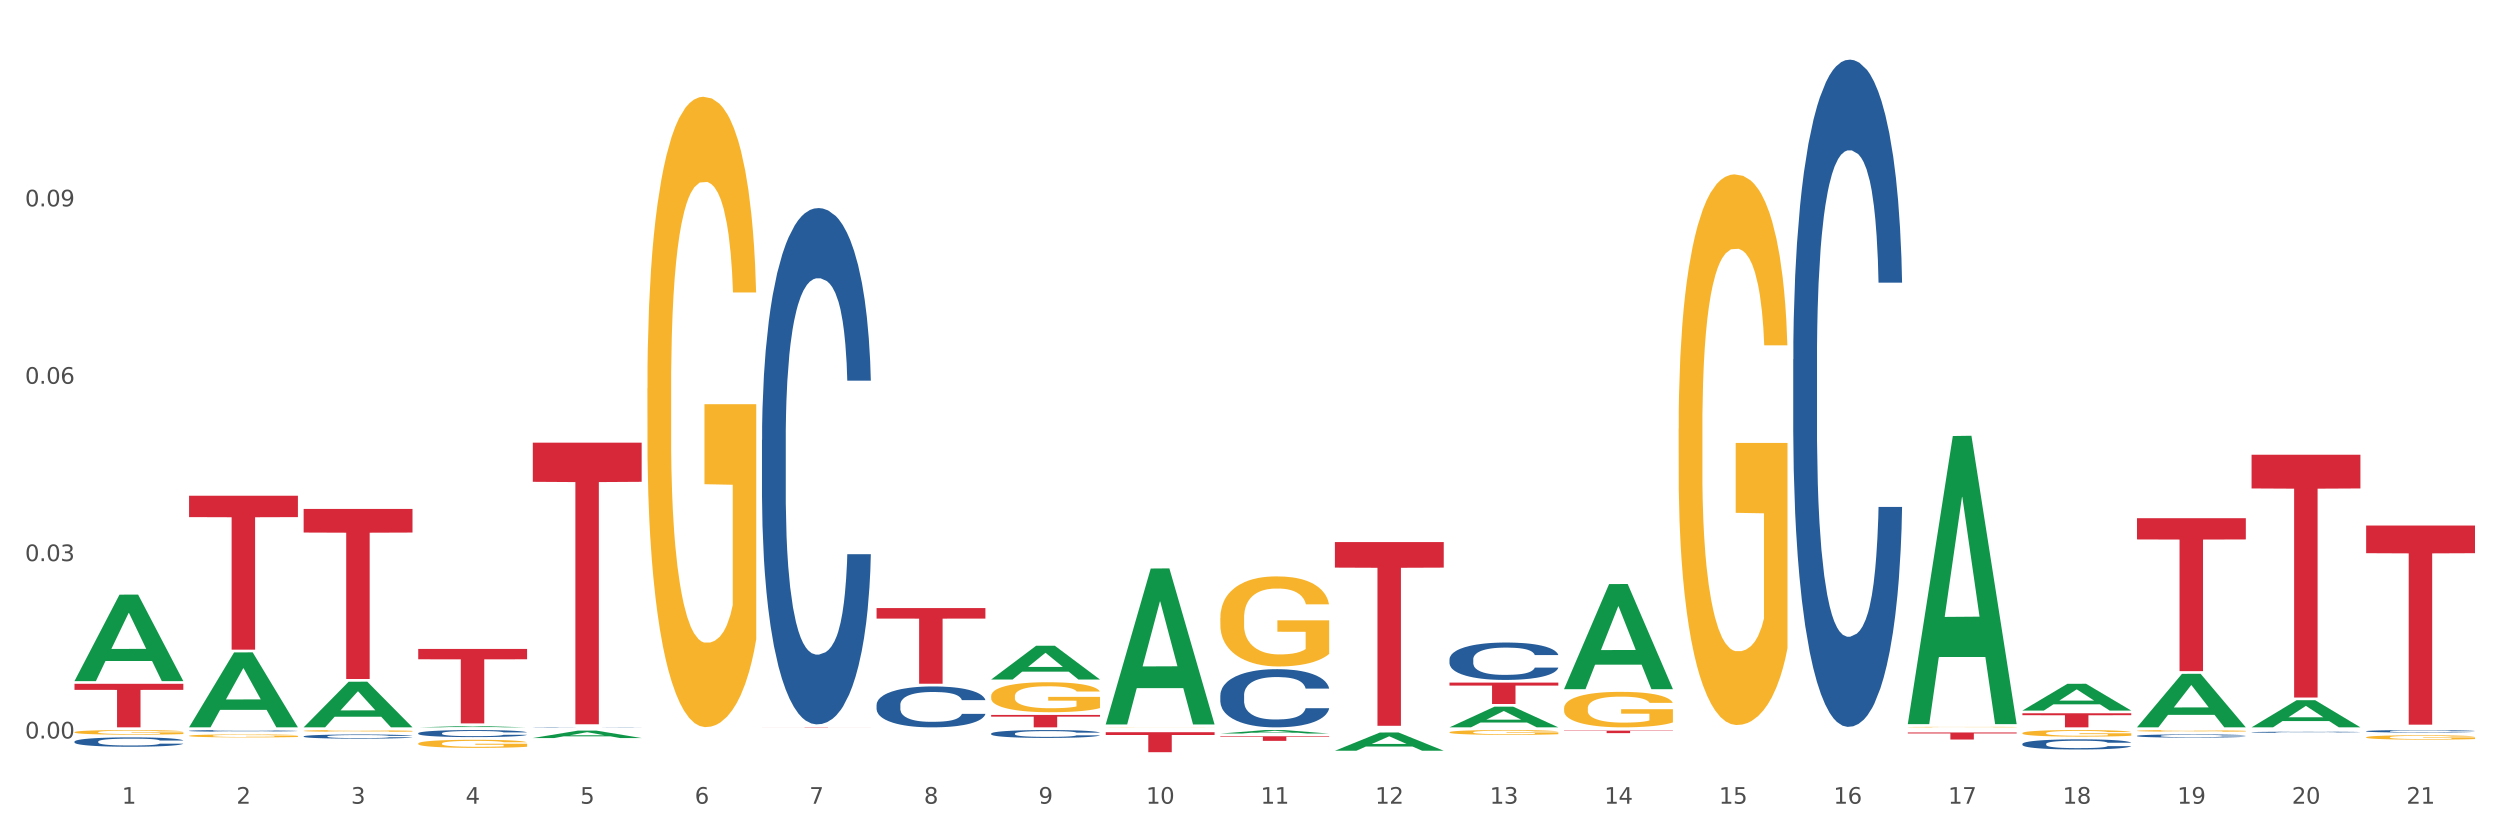 <?xml version="1.0" encoding="utf-8" standalone="no"?>
<!DOCTYPE svg PUBLIC "-//W3C//DTD SVG 1.1//EN"
  "http://www.w3.org/Graphics/SVG/1.1/DTD/svg11.dtd">
<svg xmlns:xlink="http://www.w3.org/1999/xlink" width="1080pt" height="360pt" viewBox="0 0 1080 360" xmlns="http://www.w3.org/2000/svg" version="1.1">
 <rect x="0" y="0" width="1080" height="360" fill="#333333" stroke="none"/>
 <defs>
  <style type="text/css">*{stroke-linejoin: round; stroke-linecap: butt}</style>
 </defs>
 <g id="figure_1">
  <g id="patch_1">
   <path d="M 0 360 
L 1080 360 
L 1080 0 
L 0 0 
z
" style="fill: #ffffff; stroke: #ffffff; stroke-linejoin: miter"/>
  </g>
  <g id="axes_1">
   <g id="matplotlib.axis_1">
    <g id="xtick_1">
     <g id="text_1">
      <!-- 1 -->
      <g style="fill: #4d4d4d" transform="translate(52.633 347.204) scale(0.096 -0.096)">
       <defs>
        <path id="DejaVuSans-31" d="M 794 531 
L 1825 531 
L 1825 4091 
L 703 3866 
L 703 4441 
L 1819 4666 
L 2450 4666 
L 2450 531 
L 3481 531 
L 3481 0 
L 794 0 
L 794 531 
z
" transform="scale(0.016)"/>
       </defs>
       <use xlink:href="#DejaVuSans-31"/>
      </g>
     </g>
    </g>
    <g id="xtick_2">
     <g id="text_2">
      <!-- 2 -->
      <g style="fill: #4d4d4d" transform="translate(102.133 347.204) scale(0.096 -0.096)">
       <defs>
        <path id="DejaVuSans-32" d="M 1228 531 
L 3431 531 
L 3431 0 
L 469 0 
L 469 531 
Q 828 903 1448 1529 
Q 2069 2156 2228 2338 
Q 2531 2678 2651 2914 
Q 2772 3150 2772 3378 
Q 2772 3750 2511 3984 
Q 2250 4219 1831 4219 
Q 1534 4219 1204 4116 
Q 875 4013 500 3803 
L 500 4441 
Q 881 4594 1212 4672 
Q 1544 4750 1819 4750 
Q 2544 4750 2975 4387 
Q 3406 4025 3406 3419 
Q 3406 3131 3298 2873 
Q 3191 2616 2906 2266 
Q 2828 2175 2409 1742 
Q 1991 1309 1228 531 
z
" transform="scale(0.016)"/>
       </defs>
       <use xlink:href="#DejaVuSans-32"/>
      </g>
     </g>
    </g>
    <g id="xtick_3">
     <g id="text_3">
      <!-- 3 -->
      <g style="fill: #4d4d4d" transform="translate(151.633 347.204) scale(0.096 -0.096)">
       <defs>
        <path id="DejaVuSans-33" d="M 2597 2516 
Q 3050 2419 3304 2112 
Q 3559 1806 3559 1356 
Q 3559 666 3084 287 
Q 2609 -91 1734 -91 
Q 1441 -91 1130 -33 
Q 819 25 488 141 
L 488 750 
Q 750 597 1062 519 
Q 1375 441 1716 441 
Q 2309 441 2620 675 
Q 2931 909 2931 1356 
Q 2931 1769 2642 2001 
Q 2353 2234 1838 2234 
L 1294 2234 
L 1294 2753 
L 1863 2753 
Q 2328 2753 2575 2939 
Q 2822 3125 2822 3475 
Q 2822 3834 2567 4026 
Q 2313 4219 1838 4219 
Q 1578 4219 1281 4162 
Q 984 4106 628 3988 
L 628 4550 
Q 988 4650 1302 4700 
Q 1616 4750 1894 4750 
Q 2613 4750 3031 4423 
Q 3450 4097 3450 3541 
Q 3450 3153 3228 2886 
Q 3006 2619 2597 2516 
z
" transform="scale(0.016)"/>
       </defs>
       <use xlink:href="#DejaVuSans-33"/>
      </g>
     </g>
    </g>
    <g id="xtick_4">
     <g id="text_4">
      <!-- 4 -->
      <g style="fill: #4d4d4d" transform="translate(201.133 347.204) scale(0.096 -0.096)">
       <defs>
        <path id="DejaVuSans-34" d="M 2419 4116 
L 825 1625 
L 2419 1625 
L 2419 4116 
z
M 2253 4666 
L 3047 4666 
L 3047 1625 
L 3713 1625 
L 3713 1100 
L 3047 1100 
L 3047 0 
L 2419 0 
L 2419 1100 
L 313 1100 
L 313 1709 
L 2253 4666 
z
" transform="scale(0.016)"/>
       </defs>
       <use xlink:href="#DejaVuSans-34"/>
      </g>
     </g>
    </g>
    <g id="xtick_5">
     <g id="text_5">
      <!-- 5 -->
      <g style="fill: #4d4d4d" transform="translate(250.633 347.204) scale(0.096 -0.096)">
       <defs>
        <path id="DejaVuSans-35" d="M 691 4666 
L 3169 4666 
L 3169 4134 
L 1269 4134 
L 1269 2991 
Q 1406 3038 1543 3061 
Q 1681 3084 1819 3084 
Q 2600 3084 3056 2656 
Q 3513 2228 3513 1497 
Q 3513 744 3044 326 
Q 2575 -91 1722 -91 
Q 1428 -91 1123 -41 
Q 819 9 494 109 
L 494 744 
Q 775 591 1075 516 
Q 1375 441 1709 441 
Q 2250 441 2565 725 
Q 2881 1009 2881 1497 
Q 2881 1984 2565 2268 
Q 2250 2553 1709 2553 
Q 1456 2553 1204 2497 
Q 953 2441 691 2322 
L 691 4666 
z
" transform="scale(0.016)"/>
       </defs>
       <use xlink:href="#DejaVuSans-35"/>
      </g>
     </g>
    </g>
    <g id="xtick_6">
     <g id="text_6">
      <!-- 6 -->
      <g style="fill: #4d4d4d" transform="translate(300.134 347.204) scale(0.096 -0.096)">
       <defs>
        <path id="DejaVuSans-36" d="M 2113 2584 
Q 1688 2584 1439 2293 
Q 1191 2003 1191 1497 
Q 1191 994 1439 701 
Q 1688 409 2113 409 
Q 2538 409 2786 701 
Q 3034 994 3034 1497 
Q 3034 2003 2786 2293 
Q 2538 2584 2113 2584 
z
M 3366 4563 
L 3366 3988 
Q 3128 4100 2886 4159 
Q 2644 4219 2406 4219 
Q 1781 4219 1451 3797 
Q 1122 3375 1075 2522 
Q 1259 2794 1537 2939 
Q 1816 3084 2150 3084 
Q 2853 3084 3261 2657 
Q 3669 2231 3669 1497 
Q 3669 778 3244 343 
Q 2819 -91 2113 -91 
Q 1303 -91 875 529 
Q 447 1150 447 2328 
Q 447 3434 972 4092 
Q 1497 4750 2381 4750 
Q 2619 4750 2861 4703 
Q 3103 4656 3366 4563 
z
" transform="scale(0.016)"/>
       </defs>
       <use xlink:href="#DejaVuSans-36"/>
      </g>
     </g>
    </g>
    <g id="xtick_7">
     <g id="text_7">
      <!-- 7 -->
      <g style="fill: #4d4d4d" transform="translate(349.634 347.204) scale(0.096 -0.096)">
       <defs>
        <path id="DejaVuSans-37" d="M 525 4666 
L 3525 4666 
L 3525 4397 
L 1831 0 
L 1172 0 
L 2766 4134 
L 525 4134 
L 525 4666 
z
" transform="scale(0.016)"/>
       </defs>
       <use xlink:href="#DejaVuSans-37"/>
      </g>
     </g>
    </g>
    <g id="xtick_8">
     <g id="text_8">
      <!-- 8 -->
      <g style="fill: #4d4d4d" transform="translate(399.134 347.204) scale(0.096 -0.096)">
       <defs>
        <path id="DejaVuSans-38" d="M 2034 2216 
Q 1584 2216 1326 1975 
Q 1069 1734 1069 1313 
Q 1069 891 1326 650 
Q 1584 409 2034 409 
Q 2484 409 2743 651 
Q 3003 894 3003 1313 
Q 3003 1734 2745 1975 
Q 2488 2216 2034 2216 
z
M 1403 2484 
Q 997 2584 770 2862 
Q 544 3141 544 3541 
Q 544 4100 942 4425 
Q 1341 4750 2034 4750 
Q 2731 4750 3128 4425 
Q 3525 4100 3525 3541 
Q 3525 3141 3298 2862 
Q 3072 2584 2669 2484 
Q 3125 2378 3379 2068 
Q 3634 1759 3634 1313 
Q 3634 634 3220 271 
Q 2806 -91 2034 -91 
Q 1263 -91 848 271 
Q 434 634 434 1313 
Q 434 1759 690 2068 
Q 947 2378 1403 2484 
z
M 1172 3481 
Q 1172 3119 1398 2916 
Q 1625 2713 2034 2713 
Q 2441 2713 2670 2916 
Q 2900 3119 2900 3481 
Q 2900 3844 2670 4047 
Q 2441 4250 2034 4250 
Q 1625 4250 1398 4047 
Q 1172 3844 1172 3481 
z
" transform="scale(0.016)"/>
       </defs>
       <use xlink:href="#DejaVuSans-38"/>
      </g>
     </g>
    </g>
    <g id="xtick_9">
     <g id="text_9">
      <!-- 9 -->
      <g style="fill: #4d4d4d" transform="translate(448.634 347.204) scale(0.096 -0.096)">
       <defs>
        <path id="DejaVuSans-39" d="M 703 97 
L 703 672 
Q 941 559 1184 500 
Q 1428 441 1663 441 
Q 2288 441 2617 861 
Q 2947 1281 2994 2138 
Q 2813 1869 2534 1725 
Q 2256 1581 1919 1581 
Q 1219 1581 811 2004 
Q 403 2428 403 3163 
Q 403 3881 828 4315 
Q 1253 4750 1959 4750 
Q 2769 4750 3195 4129 
Q 3622 3509 3622 2328 
Q 3622 1225 3098 567 
Q 2575 -91 1691 -91 
Q 1453 -91 1209 -44 
Q 966 3 703 97 
z
M 1959 2075 
Q 2384 2075 2632 2365 
Q 2881 2656 2881 3163 
Q 2881 3666 2632 3958 
Q 2384 4250 1959 4250 
Q 1534 4250 1286 3958 
Q 1038 3666 1038 3163 
Q 1038 2656 1286 2365 
Q 1534 2075 1959 2075 
z
" transform="scale(0.016)"/>
       </defs>
       <use xlink:href="#DejaVuSans-39"/>
      </g>
     </g>
    </g>
    <g id="xtick_10">
     <g id="text_10">
      <!-- 10 -->
      <g style="fill: #4d4d4d" transform="translate(495.079 347.204) scale(0.096 -0.096)">
       <defs>
        <path id="DejaVuSans-30" d="M 2034 4250 
Q 1547 4250 1301 3770 
Q 1056 3291 1056 2328 
Q 1056 1369 1301 889 
Q 1547 409 2034 409 
Q 2525 409 2770 889 
Q 3016 1369 3016 2328 
Q 3016 3291 2770 3770 
Q 2525 4250 2034 4250 
z
M 2034 4750 
Q 2819 4750 3233 4129 
Q 3647 3509 3647 2328 
Q 3647 1150 3233 529 
Q 2819 -91 2034 -91 
Q 1250 -91 836 529 
Q 422 1150 422 2328 
Q 422 3509 836 4129 
Q 1250 4750 2034 4750 
z
" transform="scale(0.016)"/>
       </defs>
       <use xlink:href="#DejaVuSans-31"/>
       <use xlink:href="#DejaVuSans-30" transform="translate(63.623 0)"/>
      </g>
     </g>
    </g>
    <g id="xtick_11">
     <g id="text_11">
      <!-- 11 -->
      <g style="fill: #4d4d4d" transform="translate(544.58 347.204) scale(0.096 -0.096)">
       <use xlink:href="#DejaVuSans-31"/>
       <use xlink:href="#DejaVuSans-31" transform="translate(63.623 0)"/>
      </g>
     </g>
    </g>
    <g id="xtick_12">
     <g id="text_12">
      <!-- 12 -->
      <g style="fill: #4d4d4d" transform="translate(594.08 347.204) scale(0.096 -0.096)">
       <use xlink:href="#DejaVuSans-31"/>
       <use xlink:href="#DejaVuSans-32" transform="translate(63.623 0)"/>
      </g>
     </g>
    </g>
    <g id="xtick_13">
     <g id="text_13">
      <!-- 13 -->
      <g style="fill: #4d4d4d" transform="translate(643.58 347.204) scale(0.096 -0.096)">
       <use xlink:href="#DejaVuSans-31"/>
       <use xlink:href="#DejaVuSans-33" transform="translate(63.623 0)"/>
      </g>
     </g>
    </g>
    <g id="xtick_14">
     <g id="text_14">
      <!-- 14 -->
      <g style="fill: #4d4d4d" transform="translate(693.08 347.204) scale(0.096 -0.096)">
       <use xlink:href="#DejaVuSans-31"/>
       <use xlink:href="#DejaVuSans-34" transform="translate(63.623 0)"/>
      </g>
     </g>
    </g>
    <g id="xtick_15">
     <g id="text_15">
      <!-- 15 -->
      <g style="fill: #4d4d4d" transform="translate(742.58 347.204) scale(0.096 -0.096)">
       <use xlink:href="#DejaVuSans-31"/>
       <use xlink:href="#DejaVuSans-35" transform="translate(63.623 0)"/>
      </g>
     </g>
    </g>
    <g id="xtick_16">
     <g id="text_16">
      <!-- 16 -->
      <g style="fill: #4d4d4d" transform="translate(792.08 347.204) scale(0.096 -0.096)">
       <use xlink:href="#DejaVuSans-31"/>
       <use xlink:href="#DejaVuSans-36" transform="translate(63.623 0)"/>
      </g>
     </g>
    </g>
    <g id="xtick_17">
     <g id="text_17">
      <!-- 17 -->
      <g style="fill: #4d4d4d" transform="translate(841.58 347.204) scale(0.096 -0.096)">
       <use xlink:href="#DejaVuSans-31"/>
       <use xlink:href="#DejaVuSans-37" transform="translate(63.623 0)"/>
      </g>
     </g>
    </g>
    <g id="xtick_18">
     <g id="text_18">
      <!-- 18 -->
      <g style="fill: #4d4d4d" transform="translate(891.08 347.204) scale(0.096 -0.096)">
       <use xlink:href="#DejaVuSans-31"/>
       <use xlink:href="#DejaVuSans-38" transform="translate(63.623 0)"/>
      </g>
     </g>
    </g>
    <g id="xtick_19">
     <g id="text_19">
      <!-- 19 -->
      <g style="fill: #4d4d4d" transform="translate(940.58 347.204) scale(0.096 -0.096)">
       <use xlink:href="#DejaVuSans-31"/>
       <use xlink:href="#DejaVuSans-39" transform="translate(63.623 0)"/>
      </g>
     </g>
    </g>
    <g id="xtick_20">
     <g id="text_20">
      <!-- 20 -->
      <g style="fill: #4d4d4d" transform="translate(990.08 347.204) scale(0.096 -0.096)">
       <use xlink:href="#DejaVuSans-32"/>
       <use xlink:href="#DejaVuSans-30" transform="translate(63.623 0)"/>
      </g>
     </g>
    </g>
    <g id="xtick_21">
     <g id="text_21">
      <!-- 21 -->
      <g style="fill: #4d4d4d" transform="translate(1039.58 347.204) scale(0.096 -0.096)">
       <use xlink:href="#DejaVuSans-32"/>
       <use xlink:href="#DejaVuSans-31" transform="translate(63.623 0)"/>
      </g>
     </g>
    </g>
    <g id="xtick_22"/>
    <g id="xtick_23"/>
    <g id="xtick_24"/>
    <g id="xtick_25"/>
    <g id="xtick_26"/>
    <g id="xtick_27"/>
    <g id="xtick_28"/>
    <g id="xtick_29"/>
    <g id="xtick_30"/>
    <g id="xtick_31"/>
    <g id="xtick_32"/>
    <g id="xtick_33"/>
    <g id="xtick_34"/>
    <g id="xtick_35"/>
    <g id="xtick_36"/>
    <g id="xtick_37"/>
    <g id="xtick_38"/>
    <g id="xtick_39"/>
    <g id="xtick_40"/>
    <g id="xtick_41"/>
   </g>
   <g id="matplotlib.axis_2">
    <g id="ytick_1">
     <g id="text_22">
      <!-- 0.00 -->
      <g style="fill: #4d4d4d" transform="translate(10.8 319.026) scale(0.096 -0.096)">
       <defs>
        <path id="DejaVuSans-2e" d="M 684 794 
L 1344 794 
L 1344 0 
L 684 0 
L 684 794 
z
" transform="scale(0.016)"/>
       </defs>
       <use xlink:href="#DejaVuSans-30"/>
       <use xlink:href="#DejaVuSans-2e" transform="translate(63.623 0)"/>
       <use xlink:href="#DejaVuSans-30" transform="translate(95.41 0)"/>
       <use xlink:href="#DejaVuSans-30" transform="translate(159.033 0)"/>
      </g>
     </g>
    </g>
    <g id="ytick_2">
     <g id="text_23">
      <!-- 0.03 -->
      <g style="fill: #4d4d4d" transform="translate(10.8 242.404) scale(0.096 -0.096)">
       <use xlink:href="#DejaVuSans-30"/>
       <use xlink:href="#DejaVuSans-2e" transform="translate(63.623 0)"/>
       <use xlink:href="#DejaVuSans-30" transform="translate(95.41 0)"/>
       <use xlink:href="#DejaVuSans-33" transform="translate(159.033 0)"/>
      </g>
     </g>
    </g>
    <g id="ytick_3">
     <g id="text_24">
      <!-- 0.06 -->
      <g style="fill: #4d4d4d" transform="translate(10.8 165.782) scale(0.096 -0.096)">
       <use xlink:href="#DejaVuSans-30"/>
       <use xlink:href="#DejaVuSans-2e" transform="translate(63.623 0)"/>
       <use xlink:href="#DejaVuSans-30" transform="translate(95.41 0)"/>
       <use xlink:href="#DejaVuSans-36" transform="translate(159.033 0)"/>
      </g>
     </g>
    </g>
    <g id="ytick_4">
     <g id="text_25">
      <!-- 0.09 -->
      <g style="fill: #4d4d4d" transform="translate(10.8 89.16) scale(0.096 -0.096)">
       <use xlink:href="#DejaVuSans-30"/>
       <use xlink:href="#DejaVuSans-2e" transform="translate(63.623 0)"/>
       <use xlink:href="#DejaVuSans-30" transform="translate(95.41 0)"/>
       <use xlink:href="#DejaVuSans-39" transform="translate(159.033 0)"/>
      </g>
     </g>
    </g>
    <g id="ytick_5"/>
    <g id="ytick_6"/>
    <g id="ytick_7"/>
    <g id="ytick_8"/>
   </g>
   <g id="PolyCollection_1">
    <path d="M 32.175 294.176 
L 32.223 294.141 
L 51.615 256.889 
L 59.663 256.854 
L 79.2 294.246 
L 69.892 294.246 
L 65.674 285.539 
L 45.652 285.539 
L 45.507 285.679 
L 41.435 294.246 
L 32.175 294.246 
L 32.175 294.176 
L 48.173 280.342 
L 63.153 280.307 
L 55.736 264.824 
L 55.639 264.753 
L 55.542 264.859 
L 48.125 280.307 
L 48.173 280.342 
L 32.175 294.176 
z
" clip-path="url(#p013b16c87e)" style="fill: #109648"/>
    <path d="M 81.675 214.147 
L 128.7 214.147 
L 128.7 223.39 
L 110.202 223.452 
L 110.202 280.655 
L 100.062 280.655 
L 100.062 223.452 
L 81.675 223.39 
L 81.675 214.21 
L 81.675 214.147 
z
" clip-path="url(#p013b16c87e)" style="fill: #d62839"/>
    <path d="M 32.175 316.306 
L 32.231 316.304 
L 32.231 316.238 
L 32.342 316.181 
L 32.897 316.044 
L 33.73 315.93 
L 34.34 315.87 
L 34.951 315.82 
L 35.673 315.771 
L 36.561 315.72 
L 38.171 315.644 
L 39.17 315.606 
L 40.392 315.566 
L 42.613 315.507 
L 44.223 315.474 
L 45.888 315.447 
L 48.609 315.414 
L 50.385 315.399 
L 52.273 315.388 
L 54.549 315.381 
L 56.27 315.379 
L 60.046 315.384 
L 63.266 315.401 
L 64.82 315.414 
L 66.819 315.436 
L 67.874 315.45 
L 69.595 315.48 
L 71.372 315.518 
L 72.593 315.551 
L 74.425 315.613 
L 75.813 315.676 
L 77.09 315.753 
L 77.756 315.806 
L 78.256 315.855 
L 78.7 315.912 
L 79.144 316.002 
L 69.151 316.002 
L 68.762 315.938 
L 68.152 315.877 
L 67.263 315.818 
L 66.486 315.782 
L 65.154 315.736 
L 63.932 315.707 
L 62.655 315.685 
L 61.101 315.666 
L 59.879 315.657 
L 58.158 315.65 
L 54.771 315.652 
L 52.495 315.666 
L 50.941 315.685 
L 49.941 315.701 
L 49.053 315.72 
L 48.054 315.745 
L 46.888 315.784 
L 46.055 315.818 
L 45.222 315.862 
L 44.556 315.906 
L 43.945 315.958 
L 43.445 316.013 
L 43.057 316.069 
L 42.724 316.139 
L 42.446 316.254 
L 42.446 316.505 
L 42.557 316.562 
L 42.835 316.637 
L 43.168 316.694 
L 43.723 316.762 
L 44.223 316.807 
L 45.167 316.873 
L 46.221 316.928 
L 47.054 316.963 
L 47.887 316.992 
L 49.331 317.033 
L 50.941 317.066 
L 52.329 317.086 
L 54.216 317.104 
L 55.493 317.111 
L 56.604 317.115 
L 59.324 317.115 
L 61.267 317.11 
L 63.432 317.097 
L 65.098 317.08 
L 66.486 317.06 
L 68.041 317.027 
L 69.04 316.996 
L 69.04 316.613 
L 56.826 316.611 
L 56.826 316.357 
L 79.2 316.357 
L 79.2 317.104 
L 78.256 317.143 
L 77.201 317.177 
L 76.091 317.209 
L 74.425 317.247 
L 72.427 317.284 
L 70.65 317.309 
L 68.762 317.331 
L 66.542 317.351 
L 63.655 317.37 
L 61.878 317.377 
L 59.657 317.382 
L 57.048 317.384 
L 54.771 317.381 
L 52.551 317.372 
L 50.219 317.355 
L 47.943 317.331 
L 46.221 317.307 
L 44.5 317.278 
L 42.668 317.24 
L 41.225 317.203 
L 40.114 317.17 
L 38.893 317.128 
L 37.56 317.073 
L 36.561 317.024 
L 35.673 316.972 
L 34.729 316.906 
L 34.063 316.85 
L 33.396 316.778 
L 33.008 316.725 
L 32.564 316.643 
L 32.231 316.527 
L 32.175 316.306 
z
" clip-path="url(#p013b16c87e)" style="fill: #f7b32b"/>
    <path d="M 1022.175 227.02 
L 1069.2 227.02 
L 1069.2 238.977 
L 1050.702 239.058 
L 1050.702 313.059 
L 1040.562 313.059 
L 1040.562 239.058 
L 1022.175 238.977 
L 1022.175 227.101 
L 1022.175 227.02 
z
" clip-path="url(#p013b16c87e)" style="fill: #d62839"/>
    <path d="M 972.675 196.433 
L 1019.7 196.433 
L 1019.7 211.01 
L 1001.202 211.108 
L 1001.202 301.328 
L 991.062 301.328 
L 991.062 211.108 
L 972.675 211.01 
L 972.675 196.531 
L 972.675 196.433 
z
" clip-path="url(#p013b16c87e)" style="fill: #d62839"/>
    <path d="M 923.175 223.851 
L 970.2 223.851 
L 970.2 233.033 
L 951.702 233.095 
L 951.702 289.922 
L 941.562 289.922 
L 941.562 233.095 
L 923.175 233.033 
L 923.175 223.913 
L 923.175 223.851 
z
" clip-path="url(#p013b16c87e)" style="fill: #d62839"/>
    <path d="M 873.675 308.132 
L 920.7 308.132 
L 920.7 308.978 
L 902.202 308.984 
L 902.202 314.22 
L 892.062 314.22 
L 892.062 308.984 
L 873.675 308.978 
L 873.675 308.138 
L 873.675 308.132 
z
" clip-path="url(#p013b16c87e)" style="fill: #d62839"/>
    <path d="M 824.175 316.432 
L 871.2 316.432 
L 871.2 316.855 
L 852.702 316.858 
L 852.702 319.476 
L 842.562 319.476 
L 842.562 316.858 
L 824.175 316.855 
L 824.175 316.435 
L 824.175 316.432 
z
" clip-path="url(#p013b16c87e)" style="fill: #d62839"/>
    <path d="M 675.675 315.627 
L 722.7 315.627 
L 722.7 315.778 
L 704.202 315.779 
L 704.202 316.71 
L 694.062 316.71 
L 694.062 315.779 
L 675.675 315.778 
L 675.675 315.628 
L 675.675 315.627 
z
" clip-path="url(#p013b16c87e)" style="fill: #d62839"/>
    <path d="M 626.175 294.889 
L 673.2 294.889 
L 673.2 296.171 
L 654.702 296.179 
L 654.702 304.114 
L 644.562 304.114 
L 644.562 296.179 
L 626.175 296.171 
L 626.175 294.897 
L 626.175 294.889 
z
" clip-path="url(#p013b16c87e)" style="fill: #d62839"/>
    <path d="M 576.675 234.182 
L 623.7 234.182 
L 623.7 245.211 
L 605.202 245.286 
L 605.202 313.548 
L 595.062 313.548 
L 595.062 245.286 
L 576.675 245.211 
L 576.675 234.257 
L 576.675 234.182 
z
" clip-path="url(#p013b16c87e)" style="fill: #d62839"/>
    <path d="M 527.175 318.056 
L 574.2 318.056 
L 574.2 318.333 
L 555.702 318.335 
L 555.702 320.052 
L 545.562 320.052 
L 545.562 318.335 
L 527.175 318.333 
L 527.175 318.058 
L 527.175 318.056 
z
" clip-path="url(#p013b16c87e)" style="fill: #d62839"/>
    <path d="M 477.675 316.314 
L 524.7 316.314 
L 524.7 317.514 
L 506.202 317.522 
L 506.202 324.95 
L 496.062 324.95 
L 496.062 317.522 
L 477.675 317.514 
L 477.675 316.322 
L 477.675 316.314 
z
" clip-path="url(#p013b16c87e)" style="fill: #d62839"/>
    <path d="M 428.175 308.846 
L 475.2 308.846 
L 475.2 309.593 
L 456.702 309.598 
L 456.702 314.22 
L 446.562 314.22 
L 446.562 309.598 
L 428.175 309.593 
L 428.175 308.851 
L 428.175 308.846 
z
" clip-path="url(#p013b16c87e)" style="fill: #d62839"/>
    <path d="M 378.675 262.677 
L 425.7 262.677 
L 425.7 267.222 
L 407.202 267.253 
L 407.202 295.382 
L 397.062 295.382 
L 397.062 267.253 
L 378.675 267.222 
L 378.675 262.708 
L 378.675 262.677 
z
" clip-path="url(#p013b16c87e)" style="fill: #d62839"/>
    <path d="M 329.175 314.095 
L 376.2 314.095 
L 376.2 314.113 
L 357.702 314.113 
L 357.702 314.22 
L 347.562 314.22 
L 347.562 314.113 
L 329.175 314.113 
L 329.175 314.095 
L 329.175 314.095 
z
" clip-path="url(#p013b16c87e)" style="fill: #d62839"/>
    <path d="M 230.175 191.238 
L 277.2 191.238 
L 277.2 208.144 
L 258.702 208.259 
L 258.702 312.895 
L 248.562 312.895 
L 248.562 208.259 
L 230.175 208.144 
L 230.175 191.352 
L 230.175 191.238 
z
" clip-path="url(#p013b16c87e)" style="fill: #d62839"/>
    <path d="M 1022.175 315.869 
L 1022.231 315.868 
L 1022.231 315.841 
L 1022.397 315.803 
L 1023.009 315.733 
L 1023.787 315.68 
L 1025.121 315.618 
L 1025.844 315.592 
L 1026.789 315.563 
L 1028.734 315.517 
L 1030.957 315.477 
L 1032.514 315.455 
L 1033.681 315.441 
L 1036.294 315.416 
L 1037.794 315.405 
L 1039.351 315.396 
L 1040.685 315.39 
L 1042.908 315.383 
L 1044.687 315.38 
L 1046.744 315.379 
L 1048.467 315.38 
L 1050.746 315.384 
L 1054.081 315.396 
L 1055.359 315.403 
L 1057.082 315.415 
L 1058.861 315.431 
L 1060.306 315.447 
L 1061.974 315.47 
L 1063.697 315.5 
L 1065.365 315.537 
L 1066.532 315.572 
L 1067.477 315.609 
L 1068.311 315.654 
L 1068.922 315.703 
L 1069.2 315.744 
L 1059.028 315.744 
L 1058.75 315.707 
L 1058.194 315.667 
L 1057.638 315.64 
L 1057.027 315.618 
L 1056.082 315.593 
L 1055.248 315.577 
L 1053.859 315.558 
L 1052.58 315.546 
L 1051.524 315.539 
L 1050.245 315.533 
L 1047.522 315.527 
L 1045.576 315.527 
L 1044.353 315.529 
L 1042.853 315.534 
L 1041.574 315.541 
L 1040.073 315.553 
L 1038.906 315.566 
L 1037.739 315.583 
L 1037.072 315.595 
L 1036.071 315.617 
L 1035.404 315.635 
L 1034.515 315.666 
L 1034.015 315.688 
L 1033.125 315.745 
L 1032.736 315.787 
L 1032.569 315.816 
L 1032.458 315.848 
L 1032.458 316.003 
L 1032.792 316.073 
L 1033.07 316.103 
L 1033.514 316.137 
L 1034.348 316.181 
L 1035.571 316.223 
L 1036.849 316.254 
L 1037.906 316.273 
L 1038.906 316.287 
L 1039.907 316.298 
L 1041.13 316.308 
L 1042.13 316.314 
L 1043.631 316.32 
L 1045.41 316.323 
L 1046.799 316.323 
L 1049.634 316.318 
L 1050.912 316.313 
L 1052.135 316.306 
L 1053.469 316.295 
L 1054.526 316.283 
L 1055.137 316.274 
L 1056.138 316.255 
L 1056.916 316.235 
L 1057.583 316.212 
L 1058.027 316.193 
L 1058.528 316.163 
L 1058.917 316.129 
L 1059.028 316.111 
L 1069.2 316.111 
L 1068.978 316.147 
L 1068.589 316.182 
L 1067.81 316.228 
L 1067.199 316.255 
L 1066.254 316.288 
L 1065.253 316.316 
L 1063.864 316.347 
L 1062.585 316.37 
L 1061.251 316.39 
L 1059.806 316.408 
L 1057.194 316.433 
L 1056.249 316.44 
L 1054.248 316.452 
L 1052.691 316.459 
L 1050.412 316.466 
L 1048.078 316.47 
L 1045.632 316.471 
L 1043.464 316.469 
L 1041.074 316.463 
L 1039.573 316.457 
L 1037.906 316.448 
L 1035.96 316.434 
L 1034.126 316.417 
L 1032.403 316.397 
L 1030.791 316.374 
L 1029.29 316.348 
L 1027.344 316.305 
L 1025.899 316.263 
L 1024.843 316.224 
L 1024.12 316.192 
L 1023.398 316.15 
L 1023.009 316.121 
L 1022.397 316.051 
L 1022.175 315.986 
L 1022.175 315.869 
z
" clip-path="url(#p013b16c87e)" style="fill: #255c99"/>
    <path d="M 32.175 320.362 
L 32.231 320.359 
L 32.231 320.255 
L 32.397 320.115 
L 33.009 319.856 
L 33.787 319.66 
L 35.121 319.43 
L 35.844 319.334 
L 36.789 319.227 
L 38.734 319.053 
L 40.957 318.905 
L 42.514 318.824 
L 43.681 318.772 
L 46.294 318.68 
L 47.794 318.639 
L 49.351 318.606 
L 50.685 318.583 
L 52.908 318.558 
L 54.687 318.547 
L 56.744 318.543 
L 58.467 318.547 
L 60.746 318.561 
L 64.081 318.606 
L 65.359 318.632 
L 67.082 318.676 
L 68.861 318.735 
L 70.306 318.794 
L 71.974 318.879 
L 73.697 318.99 
L 75.365 319.131 
L 76.532 319.26 
L 77.477 319.397 
L 78.311 319.564 
L 78.922 319.745 
L 79.2 319.896 
L 69.028 319.896 
L 68.75 319.76 
L 68.194 319.612 
L 67.638 319.512 
L 67.027 319.43 
L 66.082 319.338 
L 65.248 319.279 
L 63.859 319.209 
L 62.58 319.164 
L 61.524 319.138 
L 60.245 319.116 
L 57.522 319.094 
L 55.576 319.094 
L 54.353 319.101 
L 52.853 319.12 
L 51.574 319.146 
L 50.073 319.19 
L 48.906 319.238 
L 47.739 319.301 
L 47.072 319.345 
L 46.071 319.427 
L 45.404 319.493 
L 44.515 319.608 
L 44.015 319.689 
L 43.125 319.9 
L 42.736 320.055 
L 42.569 320.163 
L 42.458 320.281 
L 42.458 320.858 
L 42.792 321.117 
L 43.07 321.228 
L 43.514 321.354 
L 44.348 321.516 
L 45.571 321.675 
L 46.849 321.79 
L 47.906 321.86 
L 48.906 321.912 
L 49.907 321.953 
L 51.13 321.99 
L 52.13 322.012 
L 53.631 322.034 
L 55.41 322.045 
L 56.799 322.045 
L 59.634 322.027 
L 60.913 322.008 
L 62.135 321.982 
L 63.469 321.942 
L 64.526 321.897 
L 65.137 321.864 
L 66.138 321.794 
L 66.916 321.72 
L 67.583 321.635 
L 68.027 321.561 
L 68.528 321.45 
L 68.917 321.324 
L 69.028 321.257 
L 79.2 321.257 
L 78.978 321.391 
L 78.589 321.52 
L 77.81 321.694 
L 77.199 321.794 
L 76.254 321.916 
L 75.253 322.019 
L 73.864 322.134 
L 72.585 322.219 
L 71.251 322.293 
L 69.806 322.36 
L 67.194 322.452 
L 66.249 322.478 
L 64.248 322.522 
L 62.691 322.548 
L 60.412 322.574 
L 58.078 322.589 
L 55.632 322.593 
L 53.464 322.585 
L 51.074 322.563 
L 49.573 322.541 
L 47.906 322.507 
L 45.96 322.456 
L 44.126 322.393 
L 42.403 322.319 
L 40.791 322.234 
L 39.29 322.138 
L 37.344 321.979 
L 35.899 321.823 
L 34.843 321.679 
L 34.12 321.557 
L 33.398 321.402 
L 33.009 321.294 
L 32.397 321.036 
L 32.175 320.795 
L 32.175 320.362 
z
" clip-path="url(#p013b16c87e)" style="fill: #255c99"/>
    <path d="M 81.675 315.704 
L 81.731 315.703 
L 81.731 315.685 
L 81.897 315.66 
L 82.509 315.613 
L 83.287 315.578 
L 84.621 315.537 
L 85.344 315.52 
L 86.289 315.501 
L 88.234 315.47 
L 90.457 315.444 
L 92.014 315.429 
L 93.181 315.42 
L 95.794 315.403 
L 97.294 315.396 
L 98.851 315.39 
L 100.185 315.386 
L 102.408 315.382 
L 104.187 315.38 
L 106.244 315.379 
L 107.967 315.38 
L 110.246 315.382 
L 113.581 315.39 
L 114.859 315.395 
L 116.582 315.403 
L 118.361 315.413 
L 119.806 315.424 
L 121.474 315.439 
L 123.197 315.459 
L 124.865 315.484 
L 126.032 315.507 
L 126.977 315.531 
L 127.811 315.561 
L 128.422 315.594 
L 128.7 315.621 
L 118.528 315.621 
L 118.25 315.596 
L 117.694 315.57 
L 117.138 315.552 
L 116.527 315.537 
L 115.582 315.521 
L 114.748 315.51 
L 113.359 315.498 
L 112.08 315.49 
L 111.024 315.485 
L 109.745 315.481 
L 107.022 315.477 
L 105.076 315.477 
L 103.853 315.479 
L 102.353 315.482 
L 101.074 315.487 
L 99.573 315.494 
L 98.406 315.503 
L 97.239 315.514 
L 96.572 315.522 
L 95.571 315.537 
L 94.904 315.549 
L 94.015 315.569 
L 93.515 315.584 
L 92.625 315.621 
L 92.236 315.649 
L 92.069 315.668 
L 91.958 315.689 
L 91.958 315.792 
L 92.292 315.838 
L 92.57 315.858 
L 93.014 315.881 
L 93.848 315.91 
L 95.071 315.938 
L 96.349 315.959 
L 97.406 315.971 
L 98.406 315.98 
L 99.407 315.988 
L 100.63 315.994 
L 101.63 315.998 
L 103.131 316.002 
L 104.91 316.004 
L 106.299 316.004 
L 109.134 316.001 
L 110.412 315.998 
L 111.635 315.993 
L 112.969 315.986 
L 114.026 315.978 
L 114.637 315.972 
L 115.638 315.959 
L 116.416 315.946 
L 117.083 315.931 
L 117.527 315.918 
L 118.028 315.898 
L 118.417 315.875 
L 118.528 315.864 
L 128.7 315.864 
L 128.478 315.887 
L 128.089 315.91 
L 127.31 315.941 
L 126.699 315.959 
L 125.754 315.981 
L 124.753 316 
L 123.364 316.02 
L 122.085 316.035 
L 120.751 316.048 
L 119.306 316.06 
L 116.694 316.077 
L 115.749 316.081 
L 113.748 316.089 
L 112.191 316.094 
L 109.912 316.099 
L 107.578 316.101 
L 105.132 316.102 
L 102.964 316.101 
L 100.574 316.097 
L 99.073 316.093 
L 97.406 316.087 
L 95.46 316.077 
L 93.626 316.066 
L 91.903 316.053 
L 90.291 316.038 
L 88.79 316.021 
L 86.844 315.992 
L 85.399 315.965 
L 84.343 315.939 
L 83.62 315.917 
L 82.898 315.889 
L 82.509 315.87 
L 81.897 315.824 
L 81.675 315.781 
L 81.675 315.704 
z
" clip-path="url(#p013b16c87e)" style="fill: #255c99"/>
    <path d="M 131.175 318.105 
L 131.231 318.103 
L 131.231 318.057 
L 131.397 317.995 
L 132.009 317.88 
L 132.787 317.792 
L 134.121 317.691 
L 134.844 317.648 
L 135.789 317.6 
L 137.734 317.523 
L 139.957 317.457 
L 141.514 317.421 
L 142.681 317.398 
L 145.294 317.357 
L 146.794 317.339 
L 148.351 317.324 
L 149.685 317.314 
L 151.908 317.303 
L 153.687 317.298 
L 155.744 317.296 
L 157.467 317.298 
L 159.746 317.304 
L 163.081 317.324 
L 164.359 317.336 
L 166.082 317.355 
L 167.861 317.382 
L 169.306 317.408 
L 170.974 317.446 
L 172.697 317.495 
L 174.365 317.558 
L 175.532 317.615 
L 176.477 317.676 
L 177.311 317.75 
L 177.922 317.83 
L 178.2 317.898 
L 168.028 317.898 
L 167.75 317.837 
L 167.194 317.771 
L 166.638 317.727 
L 166.027 317.691 
L 165.082 317.65 
L 164.248 317.623 
L 162.859 317.592 
L 161.58 317.572 
L 160.524 317.561 
L 159.245 317.551 
L 156.522 317.541 
L 154.576 317.541 
L 153.353 317.544 
L 151.853 317.553 
L 150.574 317.564 
L 149.073 317.584 
L 147.906 317.605 
L 146.739 317.633 
L 146.072 317.653 
L 145.071 317.689 
L 144.404 317.719 
L 143.515 317.769 
L 143.015 317.806 
L 142.125 317.899 
L 141.736 317.968 
L 141.569 318.016 
L 141.458 318.069 
L 141.458 318.325 
L 141.792 318.44 
L 142.07 318.489 
L 142.514 318.545 
L 143.348 318.617 
L 144.571 318.688 
L 145.849 318.739 
L 146.906 318.77 
L 147.906 318.793 
L 148.907 318.811 
L 150.13 318.828 
L 151.13 318.838 
L 152.631 318.847 
L 154.41 318.852 
L 155.799 318.852 
L 158.634 318.844 
L 159.912 318.836 
L 161.135 318.824 
L 162.469 318.806 
L 163.526 318.787 
L 164.137 318.772 
L 165.137 318.741 
L 165.916 318.708 
L 166.583 318.67 
L 167.027 318.637 
L 167.528 318.588 
L 167.917 318.532 
L 168.028 318.502 
L 178.2 318.502 
L 177.978 318.561 
L 177.589 318.619 
L 176.81 318.696 
L 176.199 318.741 
L 175.254 318.795 
L 174.253 318.841 
L 172.864 318.892 
L 171.585 318.93 
L 170.251 318.962 
L 168.806 318.992 
L 166.194 319.033 
L 165.249 319.045 
L 163.248 319.064 
L 161.691 319.076 
L 159.412 319.087 
L 157.078 319.094 
L 154.632 319.095 
L 152.464 319.092 
L 150.074 319.082 
L 148.573 319.072 
L 146.906 319.058 
L 144.96 319.035 
L 143.126 319.007 
L 141.403 318.974 
L 139.791 318.936 
L 138.29 318.893 
L 136.344 318.823 
L 134.899 318.754 
L 133.843 318.69 
L 133.12 318.635 
L 132.398 318.566 
L 132.009 318.519 
L 131.397 318.404 
L 131.175 318.297 
L 131.175 318.105 
z
" clip-path="url(#p013b16c87e)" style="fill: #255c99"/>
    <path d="M 180.675 316.749 
L 180.731 316.746 
L 180.731 316.668 
L 180.897 316.562 
L 181.509 316.367 
L 182.287 316.22 
L 183.621 316.047 
L 184.344 315.975 
L 185.289 315.894 
L 187.234 315.763 
L 189.457 315.652 
L 191.014 315.591 
L 192.181 315.552 
L 194.794 315.482 
L 196.294 315.451 
L 197.851 315.426 
L 199.185 315.41 
L 201.408 315.39 
L 203.187 315.382 
L 205.244 315.379 
L 206.967 315.382 
L 209.246 315.393 
L 212.581 315.426 
L 213.859 315.446 
L 215.582 315.479 
L 217.361 315.524 
L 218.806 315.568 
L 220.474 315.632 
L 222.197 315.716 
L 223.865 315.822 
L 225.032 315.919 
L 225.977 316.022 
L 226.811 316.147 
L 227.422 316.284 
L 227.7 316.398 
L 217.528 316.398 
L 217.25 316.295 
L 216.694 316.184 
L 216.138 316.108 
L 215.527 316.047 
L 214.582 315.978 
L 213.748 315.933 
L 212.359 315.88 
L 211.08 315.847 
L 210.024 315.827 
L 208.745 315.81 
L 206.022 315.794 
L 204.076 315.794 
L 202.853 315.799 
L 201.353 315.813 
L 200.074 315.833 
L 198.573 315.866 
L 197.406 315.902 
L 196.239 315.95 
L 195.572 315.983 
L 194.571 316.044 
L 193.904 316.094 
L 193.015 316.181 
L 192.515 316.242 
L 191.625 316.401 
L 191.236 316.518 
L 191.069 316.598 
L 190.958 316.688 
L 190.958 317.122 
L 191.292 317.317 
L 191.57 317.4 
L 192.014 317.495 
L 192.848 317.617 
L 194.071 317.737 
L 195.349 317.824 
L 196.406 317.876 
L 197.406 317.915 
L 198.407 317.946 
L 199.63 317.974 
L 200.63 317.991 
L 202.131 318.007 
L 203.91 318.016 
L 205.299 318.016 
L 208.134 318.002 
L 209.412 317.988 
L 210.635 317.968 
L 211.969 317.938 
L 213.026 317.904 
L 213.637 317.879 
L 214.637 317.826 
L 215.416 317.771 
L 216.083 317.707 
L 216.527 317.651 
L 217.028 317.567 
L 217.417 317.473 
L 217.528 317.423 
L 227.7 317.423 
L 227.478 317.523 
L 227.089 317.62 
L 226.31 317.751 
L 225.699 317.826 
L 224.754 317.918 
L 223.753 317.996 
L 222.364 318.082 
L 221.085 318.147 
L 219.751 318.202 
L 218.306 318.252 
L 215.694 318.322 
L 214.749 318.341 
L 212.748 318.375 
L 211.191 318.394 
L 208.912 318.414 
L 206.578 318.425 
L 204.132 318.428 
L 201.964 318.422 
L 199.574 318.405 
L 198.073 318.389 
L 196.406 318.364 
L 194.46 318.325 
L 192.626 318.277 
L 190.903 318.222 
L 189.291 318.158 
L 187.79 318.085 
L 185.844 317.966 
L 184.399 317.849 
L 183.343 317.74 
L 182.62 317.648 
L 181.898 317.531 
L 181.509 317.45 
L 180.897 317.256 
L 180.675 317.075 
L 180.675 316.749 
z
" clip-path="url(#p013b16c87e)" style="fill: #255c99"/>
    <path d="M 230.175 314.129 
L 230.231 314.128 
L 230.231 314.124 
L 230.397 314.118 
L 231.009 314.108 
L 231.787 314.1 
L 233.121 314.09 
L 233.844 314.086 
L 234.789 314.082 
L 236.734 314.075 
L 238.957 314.069 
L 240.514 314.065 
L 241.681 314.063 
L 244.294 314.059 
L 245.794 314.058 
L 247.351 314.056 
L 248.685 314.055 
L 250.908 314.054 
L 252.687 314.054 
L 254.744 314.054 
L 256.467 314.054 
L 258.746 314.054 
L 262.081 314.056 
L 263.359 314.057 
L 265.082 314.059 
L 266.861 314.062 
L 268.306 314.064 
L 269.974 314.067 
L 271.697 314.072 
L 273.365 314.078 
L 274.532 314.083 
L 275.477 314.089 
L 276.311 314.096 
L 276.922 314.103 
L 277.2 314.109 
L 267.028 314.109 
L 266.75 314.104 
L 266.194 314.098 
L 265.638 314.094 
L 265.027 314.09 
L 264.082 314.086 
L 263.248 314.084 
L 261.859 314.081 
L 260.58 314.079 
L 259.524 314.078 
L 258.245 314.077 
L 255.522 314.076 
L 253.576 314.076 
L 252.353 314.077 
L 250.853 314.077 
L 249.574 314.078 
L 248.073 314.08 
L 246.906 314.082 
L 245.739 314.085 
L 245.072 314.087 
L 244.071 314.09 
L 243.404 314.093 
L 242.515 314.098 
L 242.015 314.101 
L 241.125 314.11 
L 240.736 314.116 
L 240.569 314.12 
L 240.458 314.125 
L 240.458 314.149 
L 240.792 314.16 
L 241.07 314.164 
L 241.514 314.169 
L 242.348 314.176 
L 243.571 314.183 
L 244.849 314.187 
L 245.906 314.19 
L 246.906 314.192 
L 247.907 314.194 
L 249.13 314.196 
L 250.13 314.197 
L 251.631 314.197 
L 253.41 314.198 
L 254.799 314.198 
L 257.634 314.197 
L 258.913 314.196 
L 260.135 314.195 
L 261.469 314.194 
L 262.526 314.192 
L 263.137 314.19 
L 264.137 314.188 
L 264.916 314.184 
L 265.583 314.181 
L 266.027 314.178 
L 266.528 314.173 
L 266.917 314.168 
L 267.028 314.165 
L 277.2 314.165 
L 276.978 314.171 
L 276.589 314.176 
L 275.81 314.183 
L 275.199 314.188 
L 274.254 314.193 
L 273.253 314.197 
L 271.864 314.202 
L 270.585 314.205 
L 269.251 314.208 
L 267.806 314.211 
L 265.194 314.215 
L 264.249 314.216 
L 262.248 314.218 
L 260.691 314.219 
L 258.412 314.22 
L 256.078 314.22 
L 253.632 314.22 
L 251.464 314.22 
L 249.074 314.219 
L 247.573 314.218 
L 245.906 314.217 
L 243.96 314.215 
L 242.126 314.212 
L 240.403 314.209 
L 238.791 314.206 
L 237.29 314.202 
L 235.344 314.195 
L 233.899 314.189 
L 232.843 314.183 
L 232.12 314.178 
L 231.398 314.171 
L 231.009 314.167 
L 230.397 314.156 
L 230.175 314.146 
L 230.175 314.129 
z
" clip-path="url(#p013b16c87e)" style="fill: #255c99"/>
    <path d="M 329.175 190.103 
L 329.231 189.9 
L 329.231 184.196 
L 329.397 176.455 
L 330.009 162.196 
L 330.787 151.4 
L 332.121 138.77 
L 332.844 133.474 
L 333.789 127.566 
L 335.734 117.992 
L 337.957 109.844 
L 339.514 105.363 
L 340.681 102.511 
L 343.294 97.418 
L 344.794 95.178 
L 346.351 93.344 
L 347.685 92.122 
L 349.908 90.696 
L 351.687 90.085 
L 353.744 89.881 
L 355.467 90.085 
L 357.746 90.9 
L 361.081 93.344 
L 362.359 94.77 
L 364.082 97.215 
L 365.861 100.474 
L 367.306 103.733 
L 368.974 108.418 
L 370.697 114.529 
L 372.365 122.27 
L 373.532 129.4 
L 374.477 136.937 
L 375.311 146.103 
L 375.922 156.085 
L 376.2 164.437 
L 366.028 164.437 
L 365.75 156.9 
L 365.194 148.752 
L 364.638 143.252 
L 364.027 138.77 
L 363.082 133.678 
L 362.248 130.418 
L 360.859 126.548 
L 359.58 124.103 
L 358.524 122.678 
L 357.245 121.455 
L 354.522 120.233 
L 352.576 120.233 
L 351.353 120.64 
L 349.853 121.659 
L 348.574 123.085 
L 347.073 125.529 
L 345.906 128.178 
L 344.739 131.64 
L 344.072 134.085 
L 343.071 138.566 
L 342.404 142.233 
L 341.515 148.548 
L 341.015 153.029 
L 340.125 164.64 
L 339.736 173.196 
L 339.569 179.103 
L 339.458 185.622 
L 339.458 217.4 
L 339.792 231.659 
L 340.07 237.77 
L 340.514 244.696 
L 341.348 253.659 
L 342.571 262.418 
L 343.849 268.733 
L 344.906 272.603 
L 345.906 275.455 
L 346.907 277.696 
L 348.13 279.733 
L 349.13 280.955 
L 350.631 282.177 
L 352.41 282.789 
L 353.799 282.789 
L 356.634 281.77 
L 357.913 280.752 
L 359.135 279.326 
L 360.469 277.085 
L 361.526 274.64 
L 362.137 272.807 
L 363.137 268.937 
L 363.916 264.863 
L 364.583 260.177 
L 365.027 256.103 
L 365.528 249.992 
L 365.917 243.066 
L 366.028 239.4 
L 376.2 239.4 
L 375.978 246.733 
L 375.589 253.863 
L 374.81 263.437 
L 374.199 268.937 
L 373.254 275.659 
L 372.253 281.363 
L 370.864 287.677 
L 369.585 292.363 
L 368.251 296.437 
L 366.806 300.103 
L 364.194 305.196 
L 363.249 306.622 
L 361.248 309.066 
L 359.691 310.492 
L 357.412 311.918 
L 355.078 312.733 
L 352.632 312.937 
L 350.464 312.529 
L 348.074 311.307 
L 346.573 310.085 
L 344.906 308.252 
L 342.96 305.4 
L 341.126 301.937 
L 339.403 297.863 
L 337.791 293.177 
L 336.29 287.881 
L 334.344 279.122 
L 332.899 270.566 
L 331.843 262.622 
L 331.12 255.9 
L 330.398 247.344 
L 330.009 241.437 
L 329.397 227.177 
L 329.175 213.937 
L 329.175 190.103 
z
" clip-path="url(#p013b16c87e)" style="fill: #255c99"/>
    <path d="M 32.175 295.405 
L 79.2 295.405 
L 79.2 298.019 
L 60.702 298.037 
L 60.702 314.22 
L 50.562 314.22 
L 50.562 298.037 
L 32.175 298.019 
L 32.175 295.422 
L 32.175 295.405 
z
" clip-path="url(#p013b16c87e)" style="fill: #d62839"/>
    <path d="M 378.675 304.484 
L 378.731 304.468 
L 378.731 304.016 
L 378.897 303.402 
L 379.509 302.272 
L 380.287 301.416 
L 381.621 300.415 
L 382.344 299.995 
L 383.289 299.527 
L 385.234 298.768 
L 387.457 298.122 
L 389.014 297.767 
L 390.181 297.541 
L 392.794 297.137 
L 394.294 296.96 
L 395.851 296.814 
L 397.185 296.718 
L 399.408 296.605 
L 401.187 296.556 
L 403.244 296.54 
L 404.967 296.556 
L 407.246 296.621 
L 410.581 296.814 
L 411.859 296.928 
L 413.582 297.121 
L 415.361 297.38 
L 416.806 297.638 
L 418.474 298.009 
L 420.197 298.494 
L 421.865 299.107 
L 423.032 299.672 
L 423.977 300.27 
L 424.811 300.996 
L 425.422 301.788 
L 425.7 302.45 
L 415.528 302.45 
L 415.25 301.852 
L 414.694 301.206 
L 414.138 300.77 
L 413.527 300.415 
L 412.582 300.011 
L 411.748 299.753 
L 410.359 299.446 
L 409.08 299.253 
L 408.024 299.14 
L 406.745 299.043 
L 404.022 298.946 
L 402.076 298.946 
L 400.853 298.978 
L 399.353 299.059 
L 398.074 299.172 
L 396.573 299.366 
L 395.406 299.576 
L 394.239 299.85 
L 393.572 300.044 
L 392.571 300.399 
L 391.904 300.69 
L 391.015 301.19 
L 390.515 301.545 
L 389.625 302.466 
L 389.236 303.144 
L 389.069 303.612 
L 388.958 304.129 
L 388.958 306.648 
L 389.292 307.778 
L 389.57 308.262 
L 390.014 308.811 
L 390.848 309.522 
L 392.071 310.216 
L 393.349 310.717 
L 394.406 311.023 
L 395.406 311.249 
L 396.407 311.427 
L 397.63 311.589 
L 398.63 311.685 
L 400.131 311.782 
L 401.91 311.831 
L 403.299 311.831 
L 406.134 311.75 
L 407.413 311.669 
L 408.635 311.556 
L 409.969 311.379 
L 411.026 311.185 
L 411.637 311.04 
L 412.637 310.733 
L 413.416 310.41 
L 414.083 310.038 
L 414.527 309.716 
L 415.028 309.231 
L 415.417 308.682 
L 415.528 308.392 
L 425.7 308.392 
L 425.478 308.973 
L 425.089 309.538 
L 424.31 310.297 
L 423.699 310.733 
L 422.754 311.266 
L 421.753 311.718 
L 420.364 312.218 
L 419.085 312.59 
L 417.751 312.913 
L 416.306 313.203 
L 413.694 313.607 
L 412.749 313.72 
L 410.748 313.914 
L 409.191 314.027 
L 406.912 314.14 
L 404.578 314.204 
L 402.132 314.22 
L 399.964 314.188 
L 397.574 314.091 
L 396.073 313.994 
L 394.406 313.849 
L 392.46 313.623 
L 390.626 313.349 
L 388.903 313.026 
L 387.291 312.654 
L 385.79 312.234 
L 383.844 311.54 
L 382.399 310.862 
L 381.343 310.232 
L 380.62 309.699 
L 379.898 309.021 
L 379.509 308.553 
L 378.897 307.423 
L 378.675 306.373 
L 378.675 304.484 
z
" clip-path="url(#p013b16c87e)" style="fill: #255c99"/>
    <path d="M 527.175 300.374 
L 527.231 300.351 
L 527.231 299.708 
L 527.397 298.835 
L 528.009 297.228 
L 528.787 296.011 
L 530.121 294.587 
L 530.844 293.99 
L 531.789 293.324 
L 533.734 292.245 
L 535.957 291.327 
L 537.514 290.821 
L 538.681 290.5 
L 541.294 289.926 
L 542.794 289.673 
L 544.351 289.467 
L 545.685 289.329 
L 547.908 289.168 
L 549.687 289.099 
L 551.744 289.076 
L 553.467 289.099 
L 555.746 289.191 
L 559.081 289.467 
L 560.359 289.627 
L 562.082 289.903 
L 563.861 290.27 
L 565.306 290.638 
L 566.974 291.166 
L 568.697 291.855 
L 570.365 292.727 
L 571.532 293.531 
L 572.477 294.381 
L 573.311 295.414 
L 573.922 296.539 
L 574.2 297.481 
L 564.028 297.481 
L 563.75 296.631 
L 563.194 295.713 
L 562.638 295.093 
L 562.027 294.587 
L 561.082 294.013 
L 560.248 293.646 
L 558.859 293.21 
L 557.58 292.934 
L 556.524 292.773 
L 555.245 292.636 
L 552.522 292.498 
L 550.576 292.498 
L 549.353 292.544 
L 547.853 292.658 
L 546.574 292.819 
L 545.073 293.095 
L 543.906 293.393 
L 542.739 293.784 
L 542.072 294.059 
L 541.071 294.564 
L 540.404 294.978 
L 539.515 295.69 
L 539.015 296.195 
L 538.125 297.504 
L 537.736 298.468 
L 537.569 299.134 
L 537.458 299.869 
L 537.458 303.451 
L 537.792 305.058 
L 538.07 305.747 
L 538.514 306.528 
L 539.348 307.538 
L 540.571 308.526 
L 541.849 309.238 
L 542.906 309.674 
L 543.906 309.995 
L 544.907 310.248 
L 546.13 310.478 
L 547.13 310.615 
L 548.631 310.753 
L 550.41 310.822 
L 551.799 310.822 
L 554.634 310.707 
L 555.913 310.592 
L 557.135 310.432 
L 558.469 310.179 
L 559.526 309.903 
L 560.137 309.697 
L 561.138 309.26 
L 561.916 308.801 
L 562.583 308.273 
L 563.027 307.814 
L 563.528 307.125 
L 563.917 306.344 
L 564.028 305.931 
L 574.2 305.931 
L 573.978 306.758 
L 573.589 307.561 
L 572.81 308.641 
L 572.199 309.26 
L 571.254 310.018 
L 570.253 310.661 
L 568.864 311.373 
L 567.585 311.901 
L 566.251 312.36 
L 564.806 312.774 
L 562.194 313.348 
L 561.249 313.509 
L 559.248 313.784 
L 557.691 313.945 
L 555.412 314.106 
L 553.078 314.197 
L 550.632 314.22 
L 548.464 314.175 
L 546.074 314.037 
L 544.573 313.899 
L 542.906 313.692 
L 540.96 313.371 
L 539.126 312.98 
L 537.403 312.521 
L 535.791 311.993 
L 534.29 311.396 
L 532.344 310.409 
L 530.899 309.444 
L 529.843 308.549 
L 529.12 307.791 
L 528.398 306.826 
L 528.009 306.161 
L 527.397 304.553 
L 527.175 303.061 
L 527.175 300.374 
z
" clip-path="url(#p013b16c87e)" style="fill: #255c99"/>
    <path d="M 626.175 284.834 
L 626.231 284.819 
L 626.231 284.406 
L 626.397 283.845 
L 627.009 282.813 
L 627.787 282.031 
L 629.121 281.116 
L 629.844 280.732 
L 630.789 280.304 
L 632.734 279.611 
L 634.957 279.021 
L 636.514 278.696 
L 637.681 278.49 
L 640.294 278.121 
L 641.794 277.958 
L 643.351 277.826 
L 644.685 277.737 
L 646.908 277.634 
L 648.687 277.59 
L 650.744 277.575 
L 652.467 277.59 
L 654.746 277.649 
L 658.081 277.826 
L 659.359 277.929 
L 661.082 278.106 
L 662.861 278.342 
L 664.306 278.578 
L 665.974 278.917 
L 667.697 279.36 
L 669.365 279.921 
L 670.532 280.437 
L 671.477 280.983 
L 672.311 281.647 
L 672.922 282.37 
L 673.2 282.975 
L 663.028 282.975 
L 662.75 282.429 
L 662.194 281.839 
L 661.638 281.44 
L 661.027 281.116 
L 660.082 280.747 
L 659.248 280.511 
L 657.859 280.231 
L 656.58 280.054 
L 655.524 279.95 
L 654.245 279.862 
L 651.522 279.773 
L 649.576 279.773 
L 648.353 279.803 
L 646.853 279.876 
L 645.574 279.98 
L 644.073 280.157 
L 642.906 280.349 
L 641.739 280.599 
L 641.072 280.776 
L 640.071 281.101 
L 639.404 281.367 
L 638.515 281.824 
L 638.015 282.149 
L 637.125 282.99 
L 636.736 283.609 
L 636.569 284.037 
L 636.458 284.509 
L 636.458 286.811 
L 636.792 287.844 
L 637.07 288.286 
L 637.514 288.788 
L 638.348 289.437 
L 639.571 290.071 
L 640.849 290.529 
L 641.906 290.809 
L 642.906 291.016 
L 643.907 291.178 
L 645.13 291.325 
L 646.13 291.414 
L 647.631 291.503 
L 649.41 291.547 
L 650.799 291.547 
L 653.634 291.473 
L 654.913 291.399 
L 656.135 291.296 
L 657.469 291.134 
L 658.526 290.957 
L 659.137 290.824 
L 660.138 290.544 
L 660.916 290.248 
L 661.583 289.909 
L 662.027 289.614 
L 662.528 289.171 
L 662.917 288.67 
L 663.028 288.404 
L 673.2 288.404 
L 672.978 288.935 
L 672.589 289.452 
L 671.81 290.145 
L 671.199 290.544 
L 670.254 291.03 
L 669.253 291.444 
L 667.864 291.901 
L 666.585 292.24 
L 665.251 292.535 
L 663.806 292.801 
L 661.194 293.17 
L 660.249 293.273 
L 658.248 293.45 
L 656.691 293.553 
L 654.412 293.657 
L 652.078 293.716 
L 649.632 293.73 
L 647.464 293.701 
L 645.074 293.612 
L 643.573 293.524 
L 641.906 293.391 
L 639.96 293.184 
L 638.126 292.934 
L 636.403 292.639 
L 634.791 292.299 
L 633.29 291.916 
L 631.344 291.281 
L 629.899 290.662 
L 628.843 290.086 
L 628.12 289.599 
L 627.398 288.98 
L 627.009 288.552 
L 626.397 287.519 
L 626.175 286.56 
L 626.175 284.834 
z
" clip-path="url(#p013b16c87e)" style="fill: #255c99"/>
    <path d="M 774.675 155.28 
L 774.731 155.016 
L 774.731 147.645 
L 774.897 137.642 
L 775.509 119.214 
L 776.287 105.262 
L 777.621 88.94 
L 778.344 82.095 
L 779.289 74.461 
L 781.234 62.088 
L 783.457 51.558 
L 785.014 45.767 
L 786.181 42.081 
L 788.794 35.5 
L 790.294 32.604 
L 791.851 30.235 
L 793.185 28.655 
L 795.408 26.813 
L 797.187 26.023 
L 799.244 25.759 
L 800.967 26.023 
L 803.246 27.076 
L 806.581 30.235 
L 807.859 32.078 
L 809.582 35.237 
L 811.361 39.449 
L 812.806 43.661 
L 814.474 49.715 
L 816.197 57.613 
L 817.865 67.617 
L 819.032 76.83 
L 819.977 86.571 
L 820.811 98.417 
L 821.422 111.316 
L 821.7 122.11 
L 811.528 122.11 
L 811.25 112.37 
L 810.694 101.839 
L 810.138 94.732 
L 809.527 88.94 
L 808.582 82.359 
L 807.748 78.147 
L 806.359 73.145 
L 805.08 69.986 
L 804.024 68.143 
L 802.745 66.564 
L 800.022 64.984 
L 798.076 64.984 
L 796.853 65.511 
L 795.353 66.827 
L 794.074 68.67 
L 792.573 71.829 
L 791.406 75.251 
L 790.239 79.726 
L 789.572 82.885 
L 788.571 88.677 
L 787.904 93.415 
L 787.015 101.576 
L 786.515 107.368 
L 785.625 122.373 
L 785.236 133.43 
L 785.069 141.064 
L 784.958 149.488 
L 784.958 190.555 
L 785.292 208.983 
L 785.57 216.881 
L 786.014 225.831 
L 786.848 237.414 
L 788.071 248.734 
L 789.349 256.895 
L 790.406 261.897 
L 791.406 265.582 
L 792.407 268.478 
L 793.63 271.111 
L 794.63 272.69 
L 796.131 274.27 
L 797.91 275.059 
L 799.299 275.059 
L 802.134 273.743 
L 803.413 272.427 
L 804.635 270.584 
L 805.969 267.688 
L 807.026 264.529 
L 807.637 262.16 
L 808.638 257.158 
L 809.416 251.893 
L 810.083 245.838 
L 810.527 240.573 
L 811.028 232.676 
L 811.417 223.725 
L 811.528 218.987 
L 821.7 218.987 
L 821.478 228.464 
L 821.089 237.678 
L 820.31 250.05 
L 819.699 257.158 
L 818.754 265.846 
L 817.753 273.217 
L 816.364 281.377 
L 815.085 287.432 
L 813.751 292.697 
L 812.306 297.436 
L 809.694 304.017 
L 808.749 305.86 
L 806.748 309.019 
L 805.191 310.862 
L 802.912 312.705 
L 800.578 313.758 
L 798.132 314.021 
L 795.964 313.494 
L 793.574 311.915 
L 792.073 310.335 
L 790.406 307.966 
L 788.46 304.28 
L 786.626 299.805 
L 784.903 294.54 
L 783.291 288.485 
L 781.79 281.641 
L 779.844 270.321 
L 778.399 259.264 
L 777.343 248.997 
L 776.62 240.31 
L 775.898 229.254 
L 775.509 221.619 
L 774.897 203.192 
L 774.675 186.08 
L 774.675 155.28 
z
" clip-path="url(#p013b16c87e)" style="fill: #255c99"/>
    <path d="M 873.675 321.362 
L 873.731 321.358 
L 873.731 321.245 
L 873.897 321.093 
L 874.509 320.813 
L 875.287 320.6 
L 876.621 320.352 
L 877.344 320.248 
L 878.289 320.131 
L 880.234 319.943 
L 882.457 319.783 
L 884.014 319.695 
L 885.181 319.639 
L 887.794 319.538 
L 889.294 319.494 
L 890.851 319.458 
L 892.185 319.434 
L 894.408 319.406 
L 896.187 319.394 
L 898.244 319.39 
L 899.967 319.394 
L 902.246 319.41 
L 905.581 319.458 
L 906.859 319.486 
L 908.582 319.534 
L 910.361 319.598 
L 911.806 319.663 
L 913.474 319.755 
L 915.197 319.875 
L 916.865 320.027 
L 918.032 320.168 
L 918.977 320.316 
L 919.811 320.496 
L 920.422 320.692 
L 920.7 320.857 
L 910.528 320.857 
L 910.25 320.708 
L 909.694 320.548 
L 909.138 320.44 
L 908.527 320.352 
L 907.582 320.252 
L 906.748 320.188 
L 905.359 320.111 
L 904.08 320.063 
L 903.024 320.035 
L 901.745 320.011 
L 899.022 319.987 
L 897.076 319.987 
L 895.853 319.995 
L 894.353 320.015 
L 893.074 320.043 
L 891.573 320.091 
L 890.406 320.143 
L 889.239 320.212 
L 888.572 320.26 
L 887.571 320.348 
L 886.904 320.42 
L 886.015 320.544 
L 885.515 320.632 
L 884.625 320.861 
L 884.236 321.029 
L 884.069 321.145 
L 883.958 321.274 
L 883.958 321.899 
L 884.292 322.179 
L 884.57 322.299 
L 885.014 322.436 
L 885.848 322.612 
L 887.071 322.784 
L 888.349 322.908 
L 889.406 322.985 
L 890.406 323.041 
L 891.407 323.085 
L 892.63 323.125 
L 893.63 323.149 
L 895.131 323.173 
L 896.91 323.185 
L 898.299 323.185 
L 901.134 323.165 
L 902.413 323.145 
L 903.635 323.117 
L 904.969 323.073 
L 906.026 323.025 
L 906.637 322.989 
L 907.638 322.912 
L 908.416 322.832 
L 909.083 322.74 
L 909.527 322.66 
L 910.028 322.54 
L 910.417 322.404 
L 910.528 322.331 
L 920.7 322.331 
L 920.478 322.476 
L 920.089 322.616 
L 919.31 322.804 
L 918.699 322.912 
L 917.754 323.045 
L 916.753 323.157 
L 915.364 323.281 
L 914.085 323.373 
L 912.751 323.453 
L 911.306 323.526 
L 908.694 323.626 
L 907.749 323.654 
L 905.748 323.702 
L 904.191 323.73 
L 901.912 323.758 
L 899.578 323.774 
L 897.132 323.778 
L 894.964 323.77 
L 892.574 323.746 
L 891.073 323.722 
L 889.406 323.686 
L 887.46 323.63 
L 885.626 323.562 
L 883.903 323.481 
L 882.291 323.389 
L 880.79 323.285 
L 878.844 323.113 
L 877.399 322.945 
L 876.343 322.788 
L 875.62 322.656 
L 874.898 322.488 
L 874.509 322.371 
L 873.897 322.091 
L 873.675 321.831 
L 873.675 321.362 
z
" clip-path="url(#p013b16c87e)" style="fill: #255c99"/>
    <path d="M 923.175 317.884 
L 923.231 317.883 
L 923.231 317.847 
L 923.397 317.799 
L 924.009 317.71 
L 924.787 317.642 
L 926.121 317.563 
L 926.844 317.53 
L 927.789 317.493 
L 929.734 317.433 
L 931.957 317.382 
L 933.514 317.354 
L 934.681 317.336 
L 937.294 317.304 
L 938.794 317.29 
L 940.351 317.279 
L 941.685 317.271 
L 943.908 317.262 
L 945.687 317.258 
L 947.744 317.257 
L 949.467 317.258 
L 951.746 317.263 
L 955.081 317.279 
L 956.359 317.288 
L 958.082 317.303 
L 959.861 317.323 
L 961.306 317.344 
L 962.974 317.373 
L 964.697 317.411 
L 966.365 317.46 
L 967.532 317.504 
L 968.477 317.552 
L 969.311 317.609 
L 969.922 317.671 
L 970.2 317.724 
L 960.028 317.724 
L 959.75 317.676 
L 959.194 317.625 
L 958.638 317.591 
L 958.027 317.563 
L 957.082 317.531 
L 956.248 317.511 
L 954.859 317.487 
L 953.58 317.471 
L 952.524 317.462 
L 951.245 317.455 
L 948.522 317.447 
L 946.576 317.447 
L 945.353 317.45 
L 943.853 317.456 
L 942.574 317.465 
L 941.073 317.48 
L 939.906 317.497 
L 938.739 317.518 
L 938.072 317.534 
L 937.071 317.562 
L 936.404 317.585 
L 935.515 317.624 
L 935.015 317.652 
L 934.125 317.725 
L 933.736 317.778 
L 933.569 317.815 
L 933.458 317.856 
L 933.458 318.055 
L 933.792 318.144 
L 934.07 318.182 
L 934.514 318.226 
L 935.348 318.282 
L 936.571 318.337 
L 937.849 318.376 
L 938.906 318.4 
L 939.906 318.418 
L 940.907 318.432 
L 942.13 318.445 
L 943.13 318.453 
L 944.631 318.46 
L 946.41 318.464 
L 947.799 318.464 
L 950.634 318.458 
L 951.913 318.451 
L 953.135 318.442 
L 954.469 318.428 
L 955.526 318.413 
L 956.137 318.402 
L 957.138 318.377 
L 957.916 318.352 
L 958.583 318.323 
L 959.027 318.297 
L 959.528 318.259 
L 959.917 318.216 
L 960.028 318.193 
L 970.2 318.193 
L 969.978 318.239 
L 969.589 318.283 
L 968.81 318.343 
L 968.199 318.377 
L 967.254 318.419 
L 966.253 318.455 
L 964.864 318.495 
L 963.585 318.524 
L 962.251 318.549 
L 960.806 318.572 
L 958.194 318.604 
L 957.249 318.613 
L 955.248 318.629 
L 953.691 318.637 
L 951.412 318.646 
L 949.078 318.651 
L 946.632 318.653 
L 944.464 318.65 
L 942.074 318.643 
L 940.573 318.635 
L 938.906 318.623 
L 936.96 318.606 
L 935.126 318.584 
L 933.403 318.558 
L 931.791 318.529 
L 930.29 318.496 
L 928.344 318.441 
L 926.899 318.388 
L 925.843 318.338 
L 925.12 318.296 
L 924.398 318.242 
L 924.009 318.205 
L 923.397 318.116 
L 923.175 318.033 
L 923.175 317.884 
z
" clip-path="url(#p013b16c87e)" style="fill: #255c99"/>
    <path d="M 972.675 316.318 
L 972.731 316.317 
L 972.731 316.304 
L 972.897 316.287 
L 973.509 316.255 
L 974.287 316.231 
L 975.621 316.203 
L 976.344 316.191 
L 977.289 316.178 
L 979.234 316.157 
L 981.457 316.138 
L 983.014 316.128 
L 984.181 316.122 
L 986.794 316.111 
L 988.294 316.106 
L 989.851 316.102 
L 991.185 316.099 
L 993.408 316.096 
L 995.187 316.094 
L 997.244 316.094 
L 998.967 316.094 
L 1001.246 316.096 
L 1004.581 316.102 
L 1005.859 316.105 
L 1007.582 316.11 
L 1009.361 316.118 
L 1010.806 316.125 
L 1012.474 316.135 
L 1014.197 316.149 
L 1015.865 316.166 
L 1017.032 316.182 
L 1017.977 316.199 
L 1018.811 316.219 
L 1019.422 316.242 
L 1019.7 316.26 
L 1009.528 316.26 
L 1009.25 316.244 
L 1008.694 316.225 
L 1008.138 316.213 
L 1007.527 316.203 
L 1006.582 316.192 
L 1005.748 316.184 
L 1004.359 316.176 
L 1003.08 316.17 
L 1002.024 316.167 
L 1000.745 316.164 
L 998.022 316.162 
L 996.076 316.162 
L 994.853 316.163 
L 993.353 316.165 
L 992.074 316.168 
L 990.573 316.173 
L 989.406 316.179 
L 988.239 316.187 
L 987.572 316.193 
L 986.571 316.203 
L 985.904 316.211 
L 985.015 316.225 
L 984.515 316.235 
L 983.625 316.261 
L 983.236 316.28 
L 983.069 316.293 
L 982.958 316.308 
L 982.958 316.379 
L 983.292 316.41 
L 983.57 316.424 
L 984.014 316.44 
L 984.848 316.46 
L 986.071 316.479 
L 987.349 316.493 
L 988.406 316.502 
L 989.406 316.508 
L 990.407 316.513 
L 991.63 316.518 
L 992.63 316.521 
L 994.131 316.523 
L 995.91 316.525 
L 997.299 316.525 
L 1000.134 316.522 
L 1001.413 316.52 
L 1002.635 316.517 
L 1003.969 316.512 
L 1005.026 316.506 
L 1005.637 316.502 
L 1006.638 316.494 
L 1007.416 316.485 
L 1008.083 316.474 
L 1008.527 316.465 
L 1009.028 316.451 
L 1009.417 316.436 
L 1009.528 316.428 
L 1019.7 316.428 
L 1019.478 316.444 
L 1019.089 316.46 
L 1018.31 316.481 
L 1017.699 316.494 
L 1016.754 316.509 
L 1015.753 316.521 
L 1014.364 316.536 
L 1013.085 316.546 
L 1011.751 316.555 
L 1010.306 316.563 
L 1007.694 316.575 
L 1006.749 316.578 
L 1004.748 316.583 
L 1003.191 316.587 
L 1000.912 316.59 
L 998.578 316.592 
L 996.132 316.592 
L 993.964 316.591 
L 991.574 316.588 
L 990.073 316.586 
L 988.406 316.582 
L 986.46 316.575 
L 984.626 316.567 
L 982.903 316.558 
L 981.291 316.548 
L 979.79 316.536 
L 977.844 316.516 
L 976.399 316.497 
L 975.343 316.48 
L 974.62 316.465 
L 973.898 316.446 
L 973.509 316.432 
L 972.897 316.4 
L 972.675 316.371 
L 972.675 316.318 
z
" clip-path="url(#p013b16c87e)" style="fill: #255c99"/>
    <path d="M 428.175 316.908 
L 428.231 316.905 
L 428.231 316.818 
L 428.397 316.7 
L 429.009 316.482 
L 429.787 316.317 
L 431.121 316.125 
L 431.844 316.044 
L 432.789 315.954 
L 434.734 315.808 
L 436.957 315.683 
L 438.514 315.615 
L 439.681 315.572 
L 442.294 315.494 
L 443.794 315.46 
L 445.351 315.432 
L 446.685 315.413 
L 448.908 315.391 
L 450.687 315.382 
L 452.744 315.379 
L 454.467 315.382 
L 456.746 315.394 
L 460.081 315.432 
L 461.359 315.454 
L 463.082 315.491 
L 464.861 315.541 
L 466.306 315.59 
L 467.974 315.662 
L 469.697 315.755 
L 471.365 315.873 
L 472.532 315.982 
L 473.477 316.097 
L 474.311 316.237 
L 474.922 316.389 
L 475.2 316.516 
L 465.028 316.516 
L 464.75 316.401 
L 464.194 316.277 
L 463.638 316.193 
L 463.027 316.125 
L 462.082 316.047 
L 461.248 315.997 
L 459.859 315.938 
L 458.58 315.901 
L 457.524 315.879 
L 456.245 315.861 
L 453.522 315.842 
L 451.576 315.842 
L 450.353 315.848 
L 448.853 315.864 
L 447.574 315.885 
L 446.073 315.923 
L 444.906 315.963 
L 443.739 316.016 
L 443.072 316.053 
L 442.071 316.122 
L 441.404 316.178 
L 440.515 316.274 
L 440.015 316.342 
L 439.125 316.519 
L 438.736 316.65 
L 438.569 316.74 
L 438.458 316.84 
L 438.458 317.324 
L 438.792 317.542 
L 439.07 317.635 
L 439.514 317.741 
L 440.348 317.877 
L 441.571 318.011 
L 442.849 318.107 
L 443.906 318.167 
L 444.906 318.21 
L 445.907 318.244 
L 447.13 318.275 
L 448.13 318.294 
L 449.631 318.313 
L 451.41 318.322 
L 452.799 318.322 
L 455.634 318.306 
L 456.913 318.291 
L 458.135 318.269 
L 459.469 318.235 
L 460.526 318.198 
L 461.137 318.17 
L 462.137 318.111 
L 462.916 318.048 
L 463.583 317.977 
L 464.027 317.915 
L 464.528 317.822 
L 464.917 317.716 
L 465.028 317.66 
L 475.2 317.66 
L 474.978 317.772 
L 474.589 317.881 
L 473.81 318.027 
L 473.199 318.111 
L 472.254 318.213 
L 471.253 318.3 
L 469.864 318.396 
L 468.585 318.468 
L 467.251 318.53 
L 465.806 318.586 
L 463.194 318.664 
L 462.249 318.685 
L 460.248 318.723 
L 458.691 318.745 
L 456.412 318.766 
L 454.078 318.779 
L 451.632 318.782 
L 449.464 318.776 
L 447.074 318.757 
L 445.573 318.738 
L 443.906 318.71 
L 441.96 318.667 
L 440.126 318.614 
L 438.403 318.552 
L 436.791 318.48 
L 435.29 318.4 
L 433.344 318.266 
L 431.899 318.135 
L 430.843 318.014 
L 430.12 317.912 
L 429.398 317.781 
L 429.009 317.691 
L 428.397 317.473 
L 428.175 317.271 
L 428.175 316.908 
z
" clip-path="url(#p013b16c87e)" style="fill: #255c99"/>
    <path d="M 131.175 219.85 
L 178.2 219.85 
L 178.2 230.061 
L 159.702 230.13 
L 159.702 293.33 
L 149.562 293.33 
L 149.562 230.13 
L 131.175 230.061 
L 131.175 219.919 
L 131.175 219.85 
z
" clip-path="url(#p013b16c87e)" style="fill: #d62839"/>
    <path d="M 180.675 280.339 
L 227.7 280.339 
L 227.7 284.809 
L 209.202 284.839 
L 209.202 312.501 
L 199.062 312.501 
L 199.062 284.839 
L 180.675 284.809 
L 180.675 280.369 
L 180.675 280.339 
z
" clip-path="url(#p013b16c87e)" style="fill: #d62839"/>
    <path d="M 477.675 314.168 
L 477.731 314.168 
L 477.731 314.165 
L 477.842 314.162 
L 478.397 314.156 
L 479.23 314.15 
L 479.84 314.147 
L 480.451 314.145 
L 481.173 314.143 
L 482.061 314.14 
L 483.671 314.137 
L 484.67 314.135 
L 485.892 314.133 
L 488.113 314.13 
L 489.723 314.128 
L 491.388 314.127 
L 494.109 314.125 
L 495.885 314.125 
L 497.773 314.124 
L 500.049 314.124 
L 501.77 314.124 
L 505.546 314.124 
L 508.766 314.125 
L 510.32 314.125 
L 512.319 314.127 
L 513.374 314.127 
L 515.095 314.129 
L 516.872 314.131 
L 518.093 314.132 
L 519.925 314.135 
L 521.313 314.138 
L 522.59 314.142 
L 523.256 314.144 
L 523.756 314.147 
L 524.2 314.149 
L 524.644 314.154 
L 514.651 314.154 
L 514.262 314.151 
L 513.652 314.148 
L 512.763 314.145 
L 511.986 314.143 
L 510.654 314.141 
L 509.432 314.14 
L 508.155 314.139 
L 506.601 314.138 
L 505.379 314.137 
L 503.658 314.137 
L 500.271 314.137 
L 497.995 314.138 
L 496.441 314.139 
L 495.441 314.139 
L 494.553 314.14 
L 493.554 314.141 
L 492.388 314.143 
L 491.555 314.145 
L 490.722 314.147 
L 490.056 314.149 
L 489.445 314.152 
L 488.945 314.154 
L 488.557 314.157 
L 488.224 314.16 
L 487.946 314.166 
L 487.946 314.178 
L 488.057 314.181 
L 488.335 314.184 
L 488.668 314.187 
L 489.223 314.19 
L 489.723 314.193 
L 490.667 314.196 
L 491.721 314.198 
L 492.554 314.2 
L 493.387 314.202 
L 494.831 314.203 
L 496.441 314.205 
L 497.829 314.206 
L 499.716 314.207 
L 500.993 314.207 
L 502.104 314.207 
L 504.824 314.207 
L 506.767 314.207 
L 508.932 314.207 
L 510.598 314.206 
L 511.986 314.205 
L 513.541 314.203 
L 514.54 314.202 
L 514.54 314.183 
L 502.326 314.183 
L 502.326 314.171 
L 524.7 314.171 
L 524.7 314.207 
L 523.756 314.209 
L 522.701 314.21 
L 521.591 314.212 
L 519.925 314.214 
L 517.927 314.216 
L 516.15 314.217 
L 514.262 314.218 
L 512.042 314.219 
L 509.155 314.22 
L 507.378 314.22 
L 505.157 314.22 
L 502.548 314.22 
L 500.271 314.22 
L 498.051 314.22 
L 495.719 314.219 
L 493.443 314.218 
L 491.721 314.217 
L 490 314.215 
L 488.168 314.213 
L 486.725 314.212 
L 485.614 314.21 
L 484.393 314.208 
L 483.06 314.205 
L 482.061 314.203 
L 481.173 314.201 
L 480.229 314.197 
L 479.563 314.195 
L 478.896 314.191 
L 478.508 314.189 
L 478.064 314.185 
L 477.731 314.179 
L 477.675 314.168 
z
" clip-path="url(#p013b16c87e)" style="fill: #f7b32b"/>
    <path d="M 81.675 317.864 
L 81.731 317.862 
L 81.731 317.82 
L 81.842 317.783 
L 82.397 317.693 
L 83.23 317.619 
L 83.84 317.58 
L 84.451 317.548 
L 85.173 317.516 
L 86.061 317.482 
L 87.671 317.433 
L 88.67 317.408 
L 89.892 317.382 
L 92.113 317.344 
L 93.723 317.322 
L 95.388 317.304 
L 98.109 317.283 
L 99.885 317.273 
L 101.773 317.266 
L 104.049 317.262 
L 105.77 317.26 
L 109.546 317.264 
L 112.766 317.275 
L 114.32 317.283 
L 116.319 317.297 
L 117.374 317.307 
L 119.095 317.326 
L 120.872 317.351 
L 122.093 317.372 
L 123.925 317.413 
L 125.313 317.454 
L 126.59 317.504 
L 127.256 317.538 
L 127.756 317.57 
L 128.2 317.607 
L 128.644 317.666 
L 118.651 317.666 
L 118.262 317.624 
L 117.652 317.585 
L 116.763 317.547 
L 115.986 317.523 
L 114.654 317.493 
L 113.432 317.474 
L 112.155 317.459 
L 110.601 317.448 
L 109.379 317.442 
L 107.658 317.437 
L 104.271 317.438 
L 101.995 317.448 
L 100.441 317.459 
L 99.441 317.47 
L 98.553 317.482 
L 97.554 317.499 
L 96.388 317.524 
L 95.555 317.547 
L 94.722 317.575 
L 94.056 317.604 
L 93.445 317.637 
L 92.945 317.673 
L 92.557 317.71 
L 92.224 317.755 
L 91.946 317.83 
L 91.946 317.994 
L 92.057 318.031 
L 92.335 318.079 
L 92.668 318.116 
L 93.223 318.161 
L 93.723 318.19 
L 94.667 318.233 
L 95.721 318.269 
L 96.554 318.292 
L 97.387 318.311 
L 98.831 318.337 
L 100.441 318.359 
L 101.829 318.372 
L 103.716 318.384 
L 104.993 318.388 
L 106.104 318.391 
L 108.824 318.391 
L 110.767 318.387 
L 112.932 318.379 
L 114.598 318.368 
L 115.986 318.355 
L 117.541 318.333 
L 118.54 318.313 
L 118.54 318.064 
L 106.326 318.063 
L 106.326 317.897 
L 128.7 317.897 
L 128.7 318.384 
L 127.756 318.409 
L 126.701 318.431 
L 125.591 318.452 
L 123.925 318.477 
L 121.927 318.5 
L 120.15 318.517 
L 118.262 318.531 
L 116.042 318.545 
L 113.155 318.556 
L 111.378 318.561 
L 109.157 318.565 
L 106.548 318.566 
L 104.271 318.564 
L 102.051 318.558 
L 99.719 318.547 
L 97.443 318.531 
L 95.721 318.516 
L 94 318.497 
L 92.168 318.472 
L 90.725 318.448 
L 89.614 318.426 
L 88.393 318.399 
L 87.06 318.363 
L 86.061 318.331 
L 85.173 318.298 
L 84.229 318.255 
L 83.563 318.218 
L 82.896 318.171 
L 82.508 318.137 
L 82.064 318.083 
L 81.731 318.008 
L 81.675 317.864 
z
" clip-path="url(#p013b16c87e)" style="fill: #f7b32b"/>
    <path d="M 131.175 315.73 
L 131.231 315.729 
L 131.231 315.704 
L 131.342 315.682 
L 131.897 315.63 
L 132.73 315.588 
L 133.34 315.565 
L 133.951 315.546 
L 134.673 315.527 
L 135.561 315.508 
L 137.171 315.479 
L 138.17 315.465 
L 139.392 315.45 
L 141.613 315.427 
L 143.223 315.415 
L 144.888 315.405 
L 147.609 315.392 
L 149.385 315.387 
L 151.273 315.382 
L 153.549 315.38 
L 155.27 315.379 
L 159.046 315.381 
L 162.266 315.387 
L 163.82 315.392 
L 165.819 315.4 
L 166.874 315.406 
L 168.595 315.417 
L 170.372 315.432 
L 171.593 315.444 
L 173.425 315.468 
L 174.813 315.491 
L 176.09 315.52 
L 176.756 315.54 
L 177.256 315.559 
L 177.7 315.581 
L 178.144 315.615 
L 168.151 315.615 
L 167.762 315.59 
L 167.152 315.567 
L 166.263 315.545 
L 165.486 315.531 
L 164.154 315.514 
L 162.932 315.503 
L 161.655 315.495 
L 160.101 315.488 
L 158.879 315.484 
L 157.158 315.481 
L 153.771 315.482 
L 151.495 315.488 
L 149.941 315.495 
L 148.941 315.501 
L 148.053 315.508 
L 147.054 315.518 
L 145.888 315.532 
L 145.055 315.545 
L 144.222 315.562 
L 143.556 315.579 
L 142.945 315.598 
L 142.445 315.619 
L 142.057 315.64 
L 141.724 315.667 
L 141.446 315.71 
L 141.446 315.805 
L 141.557 315.827 
L 141.835 315.855 
L 142.168 315.877 
L 142.723 315.902 
L 143.223 315.919 
L 144.167 315.944 
L 145.221 315.965 
L 146.054 315.978 
L 146.887 315.989 
L 148.331 316.005 
L 149.941 316.017 
L 151.329 316.025 
L 153.216 316.032 
L 154.493 316.035 
L 155.604 316.036 
L 158.324 316.036 
L 160.267 316.034 
L 162.432 316.029 
L 164.098 316.023 
L 165.486 316.015 
L 167.041 316.003 
L 168.04 315.991 
L 168.04 315.846 
L 155.826 315.845 
L 155.826 315.749 
L 178.2 315.749 
L 178.2 316.032 
L 177.256 316.046 
L 176.201 316.059 
L 175.091 316.071 
L 173.425 316.086 
L 171.427 316.1 
L 169.65 316.109 
L 167.762 316.118 
L 165.542 316.125 
L 162.655 316.132 
L 160.878 316.135 
L 158.657 316.137 
L 156.048 316.138 
L 153.771 316.136 
L 151.551 316.133 
L 149.219 316.127 
L 146.943 316.118 
L 145.221 316.109 
L 143.5 316.098 
L 141.668 316.083 
L 140.225 316.069 
L 139.114 316.057 
L 137.893 316.041 
L 136.56 316.02 
L 135.561 316.001 
L 134.673 315.982 
L 133.729 315.957 
L 133.063 315.935 
L 132.396 315.908 
L 132.008 315.888 
L 131.564 315.857 
L 131.231 315.813 
L 131.175 315.73 
z
" clip-path="url(#p013b16c87e)" style="fill: #f7b32b"/>
    <path d="M 180.675 321.202 
L 180.731 321.199 
L 180.731 321.084 
L 180.842 320.985 
L 181.397 320.745 
L 182.23 320.547 
L 182.84 320.442 
L 183.451 320.356 
L 184.173 320.27 
L 185.061 320.18 
L 186.671 320.049 
L 187.67 319.982 
L 188.892 319.912 
L 191.113 319.81 
L 192.723 319.752 
L 194.388 319.704 
L 197.109 319.647 
L 198.885 319.621 
L 200.773 319.602 
L 203.049 319.589 
L 204.77 319.586 
L 208.546 319.596 
L 211.766 319.625 
L 213.32 319.647 
L 215.319 319.685 
L 216.374 319.711 
L 218.095 319.762 
L 219.872 319.829 
L 221.093 319.886 
L 222.925 319.995 
L 224.313 320.104 
L 225.59 320.238 
L 226.256 320.33 
L 226.756 320.417 
L 227.2 320.516 
L 227.644 320.672 
L 217.651 320.672 
L 217.262 320.56 
L 216.652 320.455 
L 215.763 320.353 
L 214.986 320.289 
L 213.654 320.209 
L 212.432 320.158 
L 211.155 320.12 
L 209.601 320.088 
L 208.379 320.072 
L 206.658 320.059 
L 203.271 320.062 
L 200.995 320.088 
L 199.441 320.12 
L 198.441 320.148 
L 197.553 320.18 
L 196.554 320.225 
L 195.388 320.292 
L 194.555 320.353 
L 193.722 320.429 
L 193.056 320.506 
L 192.445 320.595 
L 191.945 320.691 
L 191.557 320.79 
L 191.224 320.912 
L 190.946 321.113 
L 190.946 321.55 
L 191.057 321.649 
L 191.335 321.78 
L 191.668 321.879 
L 192.223 321.997 
L 192.723 322.077 
L 193.667 322.192 
L 194.721 322.288 
L 195.554 322.349 
L 196.387 322.4 
L 197.831 322.47 
L 199.441 322.527 
L 200.829 322.563 
L 202.716 322.595 
L 203.993 322.607 
L 205.104 322.614 
L 207.824 322.614 
L 209.767 322.604 
L 211.932 322.582 
L 213.598 322.553 
L 214.986 322.518 
L 216.541 322.46 
L 217.54 322.406 
L 217.54 321.739 
L 205.326 321.735 
L 205.326 321.292 
L 227.7 321.292 
L 227.7 322.595 
L 226.756 322.662 
L 225.701 322.722 
L 224.591 322.777 
L 222.925 322.844 
L 220.927 322.908 
L 219.15 322.952 
L 217.262 322.991 
L 215.042 323.026 
L 212.155 323.058 
L 210.378 323.07 
L 208.157 323.08 
L 205.548 323.083 
L 203.271 323.077 
L 201.051 323.061 
L 198.719 323.032 
L 196.443 322.991 
L 194.721 322.949 
L 193 322.898 
L 191.168 322.831 
L 189.725 322.767 
L 188.614 322.709 
L 187.393 322.636 
L 186.06 322.54 
L 185.061 322.454 
L 184.173 322.365 
L 183.229 322.25 
L 182.563 322.151 
L 181.896 322.026 
L 181.508 321.933 
L 181.064 321.79 
L 180.731 321.589 
L 180.675 321.202 
z
" clip-path="url(#p013b16c87e)" style="fill: #f7b32b"/>
    <path d="M 279.675 167.638 
L 279.731 167.389 
L 279.731 158.436 
L 279.842 150.726 
L 280.397 132.073 
L 281.23 116.653 
L 281.84 108.446 
L 282.451 101.73 
L 283.173 95.015 
L 284.061 88.051 
L 285.671 77.854 
L 286.67 72.632 
L 287.892 67.16 
L 290.113 59.201 
L 291.723 54.725 
L 293.388 50.994 
L 296.109 46.517 
L 297.885 44.527 
L 299.773 43.035 
L 302.049 42.04 
L 303.77 41.792 
L 307.546 42.538 
L 310.766 44.776 
L 312.32 46.517 
L 314.319 49.502 
L 315.374 51.491 
L 317.095 55.471 
L 318.872 60.694 
L 320.093 65.17 
L 321.925 73.626 
L 323.313 82.082 
L 324.59 92.528 
L 325.256 99.741 
L 325.756 106.456 
L 326.2 114.166 
L 326.644 126.353 
L 316.651 126.353 
L 316.262 117.648 
L 315.652 109.44 
L 314.763 101.482 
L 313.986 96.508 
L 312.654 90.29 
L 311.432 86.311 
L 310.155 83.326 
L 308.601 80.839 
L 307.379 79.595 
L 305.658 78.601 
L 302.271 78.849 
L 299.995 80.839 
L 298.441 83.326 
L 297.441 85.564 
L 296.553 88.051 
L 295.554 91.533 
L 294.388 96.756 
L 293.555 101.482 
L 292.722 107.451 
L 292.056 113.42 
L 291.445 120.384 
L 290.945 127.845 
L 290.557 135.555 
L 290.224 145.006 
L 289.946 160.674 
L 289.946 194.747 
L 290.057 202.457 
L 290.335 212.654 
L 290.668 220.364 
L 291.223 229.567 
L 291.723 235.784 
L 292.667 244.738 
L 293.721 252.199 
L 294.554 256.924 
L 295.387 260.904 
L 296.831 266.375 
L 298.441 270.852 
L 299.829 273.588 
L 301.716 276.075 
L 302.993 277.07 
L 304.104 277.567 
L 306.824 277.567 
L 308.767 276.821 
L 310.932 275.08 
L 312.598 272.842 
L 313.986 270.106 
L 315.541 265.629 
L 316.54 261.401 
L 316.54 209.421 
L 304.326 209.172 
L 304.326 174.602 
L 326.7 174.602 
L 326.7 276.075 
L 325.756 281.298 
L 324.701 286.023 
L 323.591 290.251 
L 321.925 295.474 
L 319.927 300.448 
L 318.15 303.93 
L 316.262 306.915 
L 314.042 309.651 
L 311.155 312.138 
L 309.378 313.133 
L 307.157 313.879 
L 304.548 314.127 
L 302.271 313.63 
L 300.051 312.386 
L 297.719 310.148 
L 295.443 306.915 
L 293.721 303.682 
L 292 299.702 
L 290.168 294.479 
L 288.725 289.505 
L 287.614 285.029 
L 286.393 279.308 
L 285.06 271.847 
L 284.061 265.132 
L 283.173 258.168 
L 282.229 249.215 
L 281.563 241.505 
L 280.896 231.805 
L 280.508 224.592 
L 280.064 213.401 
L 279.731 197.732 
L 279.675 167.638 
z
" clip-path="url(#p013b16c87e)" style="fill: #f7b32b"/>
    <path d="M 428.175 300.714 
L 428.231 300.702 
L 428.231 300.276 
L 428.342 299.909 
L 428.897 299.021 
L 429.73 298.287 
L 430.34 297.896 
L 430.951 297.577 
L 431.673 297.257 
L 432.561 296.925 
L 434.171 296.44 
L 435.17 296.191 
L 436.392 295.931 
L 438.613 295.552 
L 440.223 295.339 
L 441.888 295.161 
L 444.609 294.948 
L 446.385 294.854 
L 448.273 294.783 
L 450.549 294.735 
L 452.27 294.723 
L 456.046 294.759 
L 459.266 294.865 
L 460.82 294.948 
L 462.819 295.09 
L 463.874 295.185 
L 465.595 295.375 
L 467.372 295.623 
L 468.593 295.836 
L 470.425 296.239 
L 471.813 296.641 
L 473.09 297.139 
L 473.756 297.482 
L 474.256 297.802 
L 474.7 298.169 
L 475.144 298.749 
L 465.151 298.749 
L 464.762 298.334 
L 464.152 297.944 
L 463.263 297.565 
L 462.486 297.328 
L 461.154 297.032 
L 459.932 296.843 
L 458.655 296.701 
L 457.101 296.582 
L 455.879 296.523 
L 454.158 296.476 
L 450.771 296.487 
L 448.495 296.582 
L 446.941 296.701 
L 445.941 296.807 
L 445.053 296.925 
L 444.054 297.091 
L 442.888 297.34 
L 442.055 297.565 
L 441.222 297.849 
L 440.556 298.133 
L 439.945 298.465 
L 439.445 298.82 
L 439.057 299.187 
L 438.724 299.637 
L 438.446 300.383 
L 438.446 302.004 
L 438.557 302.371 
L 438.835 302.857 
L 439.168 303.224 
L 439.723 303.662 
L 440.223 303.958 
L 441.167 304.384 
L 442.221 304.739 
L 443.054 304.964 
L 443.887 305.154 
L 445.331 305.414 
L 446.941 305.627 
L 448.329 305.757 
L 450.216 305.876 
L 451.493 305.923 
L 452.604 305.947 
L 455.324 305.947 
L 457.267 305.911 
L 459.432 305.829 
L 461.098 305.722 
L 462.486 305.592 
L 464.041 305.379 
L 465.04 305.177 
L 465.04 302.703 
L 452.826 302.691 
L 452.826 301.046 
L 475.2 301.046 
L 475.2 305.876 
L 474.256 306.124 
L 473.201 306.349 
L 472.091 306.551 
L 470.425 306.799 
L 468.427 307.036 
L 466.65 307.202 
L 464.762 307.344 
L 462.542 307.474 
L 459.655 307.593 
L 457.878 307.64 
L 455.657 307.675 
L 453.048 307.687 
L 450.771 307.664 
L 448.551 307.604 
L 446.219 307.498 
L 443.943 307.344 
L 442.221 307.19 
L 440.5 307.001 
L 438.668 306.752 
L 437.225 306.515 
L 436.114 306.302 
L 434.893 306.03 
L 433.56 305.675 
L 432.561 305.355 
L 431.673 305.023 
L 430.729 304.597 
L 430.063 304.23 
L 429.396 303.769 
L 429.008 303.425 
L 428.564 302.892 
L 428.231 302.147 
L 428.175 300.714 
z
" clip-path="url(#p013b16c87e)" style="fill: #f7b32b"/>
    <path d="M 923.175 314.177 
L 923.223 314.155 
L 942.615 291.103 
L 950.663 291.081 
L 970.2 314.22 
L 960.892 314.22 
L 956.674 308.832 
L 936.652 308.832 
L 936.507 308.919 
L 932.435 314.22 
L 923.175 314.22 
L 923.175 314.177 
L 939.173 305.616 
L 954.153 305.595 
L 946.736 296.013 
L 946.639 295.969 
L 946.542 296.035 
L 939.125 305.595 
L 939.173 305.616 
L 923.175 314.177 
z
" clip-path="url(#p013b16c87e)" style="fill: #109648"/>
    <path d="M 527.175 266.982 
L 527.231 266.946 
L 527.231 265.667 
L 527.342 264.565 
L 527.897 261.899 
L 528.73 259.695 
L 529.34 258.522 
L 529.951 257.562 
L 530.673 256.603 
L 531.561 255.607 
L 533.171 254.15 
L 534.17 253.404 
L 535.392 252.622 
L 537.613 251.484 
L 539.223 250.844 
L 540.888 250.311 
L 543.609 249.671 
L 545.385 249.387 
L 547.273 249.174 
L 549.549 249.032 
L 551.27 248.996 
L 555.046 249.103 
L 558.266 249.423 
L 559.82 249.671 
L 561.819 250.098 
L 562.874 250.382 
L 564.595 250.951 
L 566.372 251.697 
L 567.593 252.337 
L 569.425 253.546 
L 570.813 254.754 
L 572.09 256.247 
L 572.756 257.278 
L 573.256 258.238 
L 573.7 259.34 
L 574.144 261.081 
L 564.151 261.081 
L 563.762 259.837 
L 563.152 258.664 
L 562.263 257.527 
L 561.486 256.816 
L 560.154 255.927 
L 558.932 255.359 
L 557.655 254.932 
L 556.101 254.577 
L 554.879 254.399 
L 553.158 254.257 
L 549.771 254.292 
L 547.495 254.577 
L 545.941 254.932 
L 544.941 255.252 
L 544.053 255.607 
L 543.054 256.105 
L 541.888 256.851 
L 541.055 257.527 
L 540.222 258.38 
L 539.556 259.233 
L 538.945 260.228 
L 538.445 261.295 
L 538.057 262.396 
L 537.724 263.747 
L 537.446 265.987 
L 537.446 270.856 
L 537.557 271.958 
L 537.835 273.415 
L 538.168 274.517 
L 538.723 275.832 
L 539.223 276.721 
L 540.167 278.001 
L 541.221 279.067 
L 542.054 279.742 
L 542.887 280.311 
L 544.331 281.093 
L 545.941 281.733 
L 547.329 282.124 
L 549.216 282.479 
L 550.493 282.622 
L 551.604 282.693 
L 554.324 282.693 
L 556.267 282.586 
L 558.432 282.337 
L 560.098 282.017 
L 561.486 281.626 
L 563.041 280.987 
L 564.04 280.382 
L 564.04 272.953 
L 551.826 272.918 
L 551.826 267.977 
L 574.2 267.977 
L 574.2 282.479 
L 573.256 283.226 
L 572.201 283.901 
L 571.091 284.505 
L 569.425 285.252 
L 567.427 285.963 
L 565.65 286.46 
L 563.762 286.887 
L 561.542 287.278 
L 558.655 287.633 
L 556.878 287.776 
L 554.657 287.882 
L 552.048 287.918 
L 549.771 287.847 
L 547.551 287.669 
L 545.219 287.349 
L 542.943 286.887 
L 541.221 286.425 
L 539.5 285.856 
L 537.668 285.11 
L 536.225 284.399 
L 535.114 283.759 
L 533.893 282.942 
L 532.56 281.875 
L 531.561 280.915 
L 530.673 279.92 
L 529.729 278.641 
L 529.063 277.539 
L 528.396 276.152 
L 528.008 275.122 
L 527.564 273.522 
L 527.231 271.283 
L 527.175 266.982 
z
" clip-path="url(#p013b16c87e)" style="fill: #f7b32b"/>
    <path d="M 626.175 316.341 
L 626.231 316.339 
L 626.231 316.271 
L 626.342 316.212 
L 626.897 316.069 
L 627.73 315.951 
L 628.34 315.888 
L 628.951 315.837 
L 629.673 315.786 
L 630.561 315.733 
L 632.171 315.655 
L 633.17 315.615 
L 634.392 315.573 
L 636.613 315.512 
L 638.223 315.478 
L 639.888 315.449 
L 642.609 315.415 
L 644.385 315.4 
L 646.273 315.388 
L 648.549 315.381 
L 650.27 315.379 
L 654.046 315.385 
L 657.266 315.402 
L 658.82 315.415 
L 660.819 315.438 
L 661.874 315.453 
L 663.595 315.483 
L 665.372 315.523 
L 666.593 315.558 
L 668.425 315.622 
L 669.813 315.687 
L 671.09 315.767 
L 671.756 315.822 
L 672.256 315.873 
L 672.7 315.932 
L 673.144 316.025 
L 663.151 316.025 
L 662.762 315.959 
L 662.152 315.896 
L 661.263 315.835 
L 660.486 315.797 
L 659.154 315.75 
L 657.932 315.719 
L 656.655 315.696 
L 655.101 315.677 
L 653.879 315.668 
L 652.158 315.66 
L 648.771 315.662 
L 646.495 315.677 
L 644.941 315.696 
L 643.941 315.714 
L 643.053 315.733 
L 642.054 315.759 
L 640.888 315.799 
L 640.055 315.835 
L 639.222 315.881 
L 638.556 315.926 
L 637.945 315.98 
L 637.445 316.037 
L 637.057 316.096 
L 636.724 316.168 
L 636.446 316.288 
L 636.446 316.548 
L 636.557 316.607 
L 636.835 316.685 
L 637.168 316.744 
L 637.723 316.814 
L 638.223 316.862 
L 639.167 316.93 
L 640.221 316.987 
L 641.054 317.024 
L 641.887 317.054 
L 643.331 317.096 
L 644.941 317.13 
L 646.329 317.151 
L 648.216 317.17 
L 649.493 317.178 
L 650.604 317.181 
L 653.324 317.181 
L 655.267 317.176 
L 657.432 317.162 
L 659.098 317.145 
L 660.486 317.124 
L 662.041 317.09 
L 663.04 317.058 
L 663.04 316.66 
L 650.826 316.658 
L 650.826 316.394 
L 673.2 316.394 
L 673.2 317.17 
L 672.256 317.21 
L 671.201 317.246 
L 670.091 317.278 
L 668.425 317.318 
L 666.427 317.356 
L 664.65 317.383 
L 662.762 317.406 
L 660.542 317.427 
L 657.655 317.446 
L 655.878 317.453 
L 653.657 317.459 
L 651.048 317.461 
L 648.771 317.457 
L 646.551 317.447 
L 644.219 317.43 
L 641.943 317.406 
L 640.221 317.381 
L 638.5 317.351 
L 636.668 317.311 
L 635.225 317.273 
L 634.114 317.238 
L 632.893 317.195 
L 631.56 317.138 
L 630.561 317.086 
L 629.673 317.033 
L 628.729 316.965 
L 628.063 316.906 
L 627.396 316.831 
L 627.008 316.776 
L 626.564 316.691 
L 626.231 316.571 
L 626.175 316.341 
z
" clip-path="url(#p013b16c87e)" style="fill: #f7b32b"/>
    <path d="M 675.675 305.97 
L 675.731 305.956 
L 675.731 305.451 
L 675.842 305.017 
L 676.397 303.967 
L 677.23 303.098 
L 677.84 302.636 
L 678.451 302.258 
L 679.173 301.879 
L 680.061 301.487 
L 681.671 300.913 
L 682.67 300.619 
L 683.892 300.311 
L 686.113 299.862 
L 687.723 299.61 
L 689.388 299.4 
L 692.109 299.148 
L 693.885 299.036 
L 695.773 298.952 
L 698.049 298.896 
L 699.77 298.882 
L 703.546 298.924 
L 706.766 299.05 
L 708.32 299.148 
L 710.319 299.316 
L 711.374 299.428 
L 713.095 299.652 
L 714.872 299.946 
L 716.093 300.198 
L 717.925 300.675 
L 719.313 301.151 
L 720.59 301.739 
L 721.256 302.146 
L 721.756 302.524 
L 722.2 302.958 
L 722.644 303.644 
L 712.651 303.644 
L 712.262 303.154 
L 711.652 302.692 
L 710.763 302.244 
L 709.986 301.963 
L 708.654 301.613 
L 707.432 301.389 
L 706.155 301.221 
L 704.601 301.081 
L 703.379 301.011 
L 701.658 300.955 
L 698.271 300.969 
L 695.995 301.081 
L 694.441 301.221 
L 693.441 301.347 
L 692.553 301.487 
L 691.554 301.683 
L 690.388 301.977 
L 689.555 302.244 
L 688.722 302.58 
L 688.056 302.916 
L 687.445 303.308 
L 686.945 303.728 
L 686.557 304.163 
L 686.224 304.695 
L 685.946 305.578 
L 685.946 307.497 
L 686.057 307.931 
L 686.335 308.505 
L 686.668 308.939 
L 687.223 309.458 
L 687.723 309.808 
L 688.667 310.312 
L 689.721 310.732 
L 690.554 310.999 
L 691.387 311.223 
L 692.831 311.531 
L 694.441 311.783 
L 695.829 311.937 
L 697.716 312.077 
L 698.993 312.133 
L 700.104 312.161 
L 702.824 312.161 
L 704.767 312.119 
L 706.932 312.021 
L 708.598 311.895 
L 709.986 311.741 
L 711.541 311.489 
L 712.54 311.251 
L 712.54 308.323 
L 700.326 308.309 
L 700.326 306.362 
L 722.7 306.362 
L 722.7 312.077 
L 721.756 312.371 
L 720.701 312.638 
L 719.591 312.876 
L 717.925 313.17 
L 715.927 313.45 
L 714.15 313.646 
L 712.262 313.814 
L 710.042 313.968 
L 707.155 314.108 
L 705.378 314.164 
L 703.157 314.206 
L 700.548 314.22 
L 698.271 314.192 
L 696.051 314.122 
L 693.719 313.996 
L 691.443 313.814 
L 689.721 313.632 
L 688 313.408 
L 686.168 313.114 
L 684.725 312.834 
L 683.614 312.582 
L 682.393 312.259 
L 681.06 311.839 
L 680.061 311.461 
L 679.173 311.069 
L 678.229 310.564 
L 677.563 310.13 
L 676.896 309.584 
L 676.508 309.178 
L 676.064 308.547 
L 675.731 307.665 
L 675.675 305.97 
z
" clip-path="url(#p013b16c87e)" style="fill: #f7b32b"/>
    <path d="M 725.175 185.254 
L 725.231 185.037 
L 725.231 177.215 
L 725.342 170.48 
L 725.897 154.185 
L 726.73 140.715 
L 727.34 133.546 
L 727.951 127.68 
L 728.673 121.813 
L 729.561 115.73 
L 731.171 106.822 
L 732.17 102.26 
L 733.392 97.48 
L 735.613 90.528 
L 737.223 86.617 
L 738.888 83.358 
L 741.609 79.447 
L 743.385 77.709 
L 745.273 76.406 
L 747.549 75.537 
L 749.27 75.319 
L 753.046 75.971 
L 756.266 77.927 
L 757.82 79.447 
L 759.819 82.055 
L 760.874 83.793 
L 762.595 87.269 
L 764.372 91.831 
L 765.593 95.742 
L 767.425 103.129 
L 768.813 110.516 
L 770.09 119.641 
L 770.756 125.941 
L 771.256 131.807 
L 771.7 138.543 
L 772.144 149.188 
L 762.151 149.188 
L 761.762 141.584 
L 761.152 134.415 
L 760.263 127.462 
L 759.486 123.117 
L 758.154 117.685 
L 756.932 114.209 
L 755.655 111.602 
L 754.101 109.43 
L 752.879 108.343 
L 751.158 107.474 
L 747.771 107.691 
L 745.495 109.43 
L 743.941 111.602 
L 742.941 113.558 
L 742.053 115.73 
L 741.054 118.772 
L 739.888 123.334 
L 739.055 127.462 
L 738.222 132.677 
L 737.556 137.891 
L 736.945 143.974 
L 736.445 150.492 
L 736.057 157.227 
L 735.724 165.483 
L 735.446 179.171 
L 735.446 208.935 
L 735.557 215.671 
L 735.835 224.578 
L 736.168 231.313 
L 736.723 239.352 
L 737.223 244.784 
L 738.167 252.605 
L 739.221 259.123 
L 740.054 263.251 
L 740.887 266.727 
L 742.331 271.507 
L 743.941 275.417 
L 745.329 277.807 
L 747.216 279.98 
L 748.493 280.849 
L 749.604 281.284 
L 752.324 281.284 
L 754.267 280.632 
L 756.432 279.111 
L 758.098 277.156 
L 759.486 274.766 
L 761.041 270.855 
L 762.04 267.162 
L 762.04 221.754 
L 749.826 221.537 
L 749.826 191.337 
L 772.2 191.337 
L 772.2 279.98 
L 771.256 284.542 
L 770.201 288.67 
L 769.091 292.364 
L 767.425 296.926 
L 765.427 301.272 
L 763.65 304.313 
L 761.762 306.92 
L 759.542 309.31 
L 756.655 311.483 
L 754.878 312.352 
L 752.657 313.004 
L 750.048 313.221 
L 747.771 312.787 
L 745.551 311.7 
L 743.219 309.745 
L 740.943 306.92 
L 739.221 304.096 
L 737.5 300.62 
L 735.668 296.057 
L 734.225 291.712 
L 733.114 287.801 
L 731.893 282.804 
L 730.56 276.287 
L 729.561 270.42 
L 728.673 264.337 
L 727.729 256.516 
L 727.063 249.781 
L 726.396 241.307 
L 726.008 235.007 
L 725.564 225.23 
L 725.231 211.543 
L 725.175 185.254 
z
" clip-path="url(#p013b16c87e)" style="fill: #f7b32b"/>
    <path d="M 824.175 314.099 
L 824.231 314.099 
L 824.231 314.092 
L 824.342 314.085 
L 824.897 314.07 
L 825.73 314.057 
L 826.34 314.05 
L 826.951 314.045 
L 827.673 314.039 
L 828.561 314.034 
L 830.171 314.025 
L 831.17 314.021 
L 832.392 314.016 
L 834.613 314.01 
L 836.223 314.006 
L 837.888 314.003 
L 840.609 313.999 
L 842.385 313.998 
L 844.273 313.996 
L 846.549 313.995 
L 848.27 313.995 
L 852.046 313.996 
L 855.266 313.998 
L 856.82 313.999 
L 858.819 314.002 
L 859.874 314.003 
L 861.595 314.007 
L 863.372 314.011 
L 864.593 314.015 
L 866.425 314.022 
L 867.813 314.029 
L 869.09 314.037 
L 869.756 314.043 
L 870.256 314.049 
L 870.7 314.055 
L 871.144 314.065 
L 861.151 314.065 
L 860.762 314.058 
L 860.152 314.051 
L 859.263 314.045 
L 858.486 314.041 
L 857.154 314.035 
L 855.932 314.032 
L 854.655 314.03 
L 853.101 314.028 
L 851.879 314.027 
L 850.158 314.026 
L 846.771 314.026 
L 844.495 314.028 
L 842.941 314.03 
L 841.941 314.031 
L 841.053 314.034 
L 840.054 314.036 
L 838.888 314.041 
L 838.055 314.045 
L 837.222 314.05 
L 836.556 314.054 
L 835.945 314.06 
L 835.445 314.066 
L 835.057 314.073 
L 834.724 314.081 
L 834.446 314.094 
L 834.446 314.122 
L 834.557 314.128 
L 834.835 314.137 
L 835.168 314.143 
L 835.723 314.151 
L 836.223 314.156 
L 837.167 314.163 
L 838.221 314.169 
L 839.054 314.173 
L 839.887 314.176 
L 841.331 314.181 
L 842.941 314.185 
L 844.329 314.187 
L 846.216 314.189 
L 847.493 314.19 
L 848.604 314.19 
L 851.324 314.19 
L 853.267 314.19 
L 855.432 314.188 
L 857.098 314.186 
L 858.486 314.184 
L 860.041 314.18 
L 861.04 314.177 
L 861.04 314.134 
L 848.826 314.134 
L 848.826 314.105 
L 871.2 314.105 
L 871.2 314.189 
L 870.256 314.193 
L 869.201 314.197 
L 868.091 314.201 
L 866.425 314.205 
L 864.427 314.209 
L 862.65 314.212 
L 860.762 314.214 
L 858.542 314.217 
L 855.655 314.219 
L 853.878 314.22 
L 851.657 314.22 
L 849.048 314.22 
L 846.771 314.22 
L 844.551 314.219 
L 842.219 314.217 
L 839.943 314.214 
L 838.221 314.212 
L 836.5 314.209 
L 834.668 314.204 
L 833.225 314.2 
L 832.114 314.196 
L 830.893 314.192 
L 829.56 314.185 
L 828.561 314.18 
L 827.673 314.174 
L 826.729 314.167 
L 826.063 314.16 
L 825.396 314.152 
L 825.008 314.146 
L 824.564 314.137 
L 824.231 314.124 
L 824.175 314.099 
z
" clip-path="url(#p013b16c87e)" style="fill: #f7b32b"/>
    <path d="M 873.675 316.697 
L 873.731 316.695 
L 873.731 316.601 
L 873.842 316.52 
L 874.397 316.325 
L 875.23 316.163 
L 875.84 316.077 
L 876.451 316.007 
L 877.173 315.936 
L 878.061 315.863 
L 879.671 315.757 
L 880.67 315.702 
L 881.892 315.645 
L 884.113 315.561 
L 885.723 315.514 
L 887.388 315.475 
L 890.109 315.428 
L 891.885 315.408 
L 893.773 315.392 
L 896.049 315.382 
L 897.77 315.379 
L 901.546 315.387 
L 904.766 315.41 
L 906.32 315.428 
L 908.319 315.46 
L 909.374 315.481 
L 911.095 315.522 
L 912.872 315.577 
L 914.093 315.624 
L 915.925 315.712 
L 917.313 315.801 
L 918.59 315.91 
L 919.256 315.986 
L 919.756 316.056 
L 920.2 316.137 
L 920.644 316.265 
L 910.651 316.265 
L 910.262 316.174 
L 909.652 316.088 
L 908.763 316.004 
L 907.986 315.952 
L 906.654 315.887 
L 905.432 315.845 
L 904.155 315.814 
L 902.601 315.788 
L 901.379 315.775 
L 899.658 315.764 
L 896.271 315.767 
L 893.995 315.788 
L 892.441 315.814 
L 891.441 315.837 
L 890.553 315.863 
L 889.554 315.9 
L 888.388 315.955 
L 887.555 316.004 
L 886.722 316.067 
L 886.056 316.129 
L 885.445 316.202 
L 884.945 316.28 
L 884.557 316.361 
L 884.224 316.46 
L 883.946 316.624 
L 883.946 316.981 
L 884.057 317.062 
L 884.335 317.169 
L 884.668 317.249 
L 885.223 317.346 
L 885.723 317.411 
L 886.667 317.505 
L 887.721 317.583 
L 888.554 317.632 
L 889.387 317.674 
L 890.831 317.731 
L 892.441 317.778 
L 893.829 317.807 
L 895.716 317.833 
L 896.993 317.843 
L 898.104 317.849 
L 900.824 317.849 
L 902.767 317.841 
L 904.932 317.823 
L 906.598 317.799 
L 907.986 317.771 
L 909.541 317.724 
L 910.54 317.679 
L 910.54 317.135 
L 898.326 317.132 
L 898.326 316.77 
L 920.7 316.77 
L 920.7 317.833 
L 919.756 317.888 
L 918.701 317.937 
L 917.591 317.982 
L 915.925 318.036 
L 913.927 318.088 
L 912.15 318.125 
L 910.262 318.156 
L 908.042 318.185 
L 905.155 318.211 
L 903.378 318.221 
L 901.157 318.229 
L 898.548 318.232 
L 896.271 318.226 
L 894.051 318.213 
L 891.719 318.19 
L 889.443 318.156 
L 887.721 318.122 
L 886 318.081 
L 884.168 318.026 
L 882.725 317.974 
L 881.614 317.927 
L 880.393 317.867 
L 879.06 317.789 
L 878.061 317.718 
L 877.173 317.645 
L 876.229 317.552 
L 875.563 317.471 
L 874.896 317.369 
L 874.508 317.294 
L 874.064 317.177 
L 873.731 317.012 
L 873.675 316.697 
z
" clip-path="url(#p013b16c87e)" style="fill: #f7b32b"/>
    <path d="M 1022.175 314.22 
L 1022.223 314.22 
L 1041.615 314.217 
L 1049.663 314.217 
L 1069.2 314.22 
L 1059.892 314.22 
L 1055.674 314.22 
L 1035.652 314.22 
L 1035.507 314.22 
L 1031.435 314.22 
L 1022.175 314.22 
L 1022.175 314.22 
L 1038.173 314.219 
L 1053.153 314.219 
L 1045.736 314.218 
L 1045.639 314.218 
L 1045.542 314.218 
L 1038.125 314.219 
L 1038.173 314.219 
L 1022.175 314.22 
z
" clip-path="url(#p013b16c87e)" style="fill: #109648"/>
    <path d="M 923.175 315.712 
L 923.231 315.711 
L 923.231 315.687 
L 923.342 315.667 
L 923.897 315.618 
L 924.73 315.577 
L 925.34 315.555 
L 925.951 315.537 
L 926.673 315.52 
L 927.561 315.501 
L 929.171 315.474 
L 930.17 315.46 
L 931.392 315.446 
L 933.613 315.425 
L 935.223 315.413 
L 936.888 315.403 
L 939.609 315.391 
L 941.385 315.386 
L 943.273 315.382 
L 945.549 315.38 
L 947.27 315.379 
L 951.046 315.381 
L 954.266 315.387 
L 955.82 315.391 
L 957.819 315.399 
L 958.874 315.405 
L 960.595 315.415 
L 962.372 315.429 
L 963.593 315.441 
L 965.425 315.463 
L 966.813 315.485 
L 968.09 315.513 
L 968.756 315.532 
L 969.256 315.55 
L 969.7 315.57 
L 970.144 315.602 
L 960.151 315.602 
L 959.762 315.579 
L 959.152 315.558 
L 958.263 315.537 
L 957.486 315.524 
L 956.154 315.507 
L 954.932 315.497 
L 953.655 315.489 
L 952.101 315.482 
L 950.879 315.479 
L 949.158 315.476 
L 945.771 315.477 
L 943.495 315.482 
L 941.941 315.489 
L 940.941 315.495 
L 940.053 315.501 
L 939.054 315.51 
L 937.888 315.524 
L 937.055 315.537 
L 936.222 315.552 
L 935.556 315.568 
L 934.945 315.587 
L 934.445 315.606 
L 934.057 315.627 
L 933.724 315.652 
L 933.446 315.693 
L 933.446 315.783 
L 933.557 315.804 
L 933.835 315.83 
L 934.168 315.851 
L 934.723 315.875 
L 935.223 315.892 
L 936.167 315.915 
L 937.221 315.935 
L 938.054 315.947 
L 938.887 315.958 
L 940.331 315.972 
L 941.941 315.984 
L 943.329 315.992 
L 945.216 315.998 
L 946.493 316.001 
L 947.604 316.002 
L 950.324 316.002 
L 952.267 316 
L 954.432 315.995 
L 956.098 315.99 
L 957.486 315.982 
L 959.041 315.97 
L 960.04 315.959 
L 960.04 315.822 
L 947.826 315.821 
L 947.826 315.73 
L 970.2 315.73 
L 970.2 315.998 
L 969.256 316.012 
L 968.201 316.024 
L 967.091 316.036 
L 965.425 316.049 
L 963.427 316.062 
L 961.65 316.072 
L 959.762 316.08 
L 957.542 316.087 
L 954.655 316.093 
L 952.878 316.096 
L 950.657 316.098 
L 948.048 316.099 
L 945.771 316.097 
L 943.551 316.094 
L 941.219 316.088 
L 938.943 316.08 
L 937.221 316.071 
L 935.5 316.061 
L 933.668 316.047 
L 932.225 316.034 
L 931.114 316.022 
L 929.893 316.007 
L 928.56 315.987 
L 927.561 315.969 
L 926.673 315.951 
L 925.729 315.927 
L 925.063 315.907 
L 924.396 315.881 
L 924.008 315.862 
L 923.564 315.832 
L 923.231 315.791 
L 923.175 315.712 
z
" clip-path="url(#p013b16c87e)" style="fill: #f7b32b"/>
    <path d="M 873.675 306.952 
L 873.723 306.941 
L 893.115 295.396 
L 901.163 295.385 
L 920.7 306.974 
L 911.392 306.974 
L 907.174 304.275 
L 887.152 304.275 
L 887.007 304.319 
L 882.935 306.974 
L 873.675 306.974 
L 873.675 306.952 
L 889.673 302.665 
L 904.653 302.654 
L 897.236 297.855 
L 897.139 297.833 
L 897.042 297.866 
L 889.625 302.654 
L 889.673 302.665 
L 873.675 306.952 
z
" clip-path="url(#p013b16c87e)" style="fill: #109648"/>
    <path d="M 824.175 312.603 
L 824.223 312.486 
L 843.615 188.361 
L 851.663 188.244 
L 871.2 312.837 
L 861.892 312.837 
L 857.674 283.824 
L 837.652 283.824 
L 837.507 284.292 
L 833.435 312.837 
L 824.175 312.837 
L 824.175 312.603 
L 840.173 266.509 
L 855.153 266.392 
L 847.736 214.8 
L 847.639 214.566 
L 847.542 214.917 
L 840.125 266.392 
L 840.173 266.509 
L 824.175 312.603 
z
" clip-path="url(#p013b16c87e)" style="fill: #109648"/>
    <path d="M 675.675 297.638 
L 675.723 297.595 
L 695.115 252.328 
L 703.163 252.285 
L 722.7 297.723 
L 713.392 297.723 
L 709.174 287.142 
L 689.152 287.142 
L 689.007 287.313 
L 684.935 297.723 
L 675.675 297.723 
L 675.675 297.638 
L 691.673 280.828 
L 706.653 280.785 
L 699.236 261.97 
L 699.139 261.885 
L 699.042 262.013 
L 691.625 280.785 
L 691.673 280.828 
L 675.675 297.638 
z
" clip-path="url(#p013b16c87e)" style="fill: #109648"/>
    <path d="M 626.175 314.204 
L 626.223 314.195 
L 645.615 305.281 
L 653.663 305.272 
L 673.2 314.22 
L 663.892 314.22 
L 659.674 312.137 
L 639.652 312.137 
L 639.507 312.17 
L 635.435 314.22 
L 626.175 314.22 
L 626.175 314.204 
L 642.173 310.893 
L 657.153 310.885 
L 649.736 307.18 
L 649.639 307.163 
L 649.542 307.188 
L 642.125 310.885 
L 642.173 310.893 
L 626.175 314.204 
z
" clip-path="url(#p013b16c87e)" style="fill: #109648"/>
    <path d="M 576.675 324.316 
L 576.723 324.309 
L 596.115 316.442 
L 604.163 316.435 
L 623.7 324.331 
L 614.392 324.331 
L 610.174 322.492 
L 590.152 322.492 
L 590.007 322.522 
L 585.935 324.331 
L 576.675 324.331 
L 576.675 324.316 
L 592.673 321.395 
L 607.653 321.387 
L 600.236 318.118 
L 600.139 318.103 
L 600.042 318.125 
L 592.625 321.387 
L 592.673 321.395 
L 576.675 324.316 
z
" clip-path="url(#p013b16c87e)" style="fill: #109648"/>
    <path d="M 527.175 316.895 
L 527.223 316.893 
L 546.615 315.38 
L 554.663 315.379 
L 574.2 316.897 
L 564.892 316.897 
L 560.674 316.544 
L 540.652 316.544 
L 540.507 316.55 
L 536.435 316.897 
L 527.175 316.897 
L 527.175 316.895 
L 543.173 316.333 
L 558.153 316.331 
L 550.736 315.703 
L 550.639 315.7 
L 550.542 315.704 
L 543.125 316.331 
L 543.173 316.333 
L 527.175 316.895 
z
" clip-path="url(#p013b16c87e)" style="fill: #109648"/>
    <path d="M 477.675 312.839 
L 477.723 312.775 
L 497.115 245.602 
L 505.163 245.538 
L 524.7 312.965 
L 515.392 312.965 
L 511.174 297.264 
L 491.152 297.264 
L 491.007 297.517 
L 486.935 312.965 
L 477.675 312.965 
L 477.675 312.839 
L 493.673 287.894 
L 508.653 287.831 
L 501.236 259.91 
L 501.139 259.783 
L 501.042 259.973 
L 493.625 287.831 
L 493.673 287.894 
L 477.675 312.839 
z
" clip-path="url(#p013b16c87e)" style="fill: #109648"/>
    <path d="M 428.175 293.537 
L 428.223 293.524 
L 447.615 278.957 
L 455.663 278.943 
L 475.2 293.565 
L 465.892 293.565 
L 461.674 290.16 
L 441.652 290.16 
L 441.507 290.215 
L 437.435 293.565 
L 428.175 293.565 
L 428.175 293.537 
L 444.173 288.128 
L 459.153 288.114 
L 451.736 282.06 
L 451.639 282.033 
L 451.542 282.074 
L 444.125 288.114 
L 444.173 288.128 
L 428.175 293.537 
z
" clip-path="url(#p013b16c87e)" style="fill: #109648"/>
    <path d="M 230.175 318.828 
L 230.223 318.825 
L 249.615 315.632 
L 257.663 315.629 
L 277.2 318.834 
L 267.892 318.834 
L 263.674 318.088 
L 243.652 318.088 
L 243.507 318.1 
L 239.435 318.834 
L 230.175 318.834 
L 230.175 318.828 
L 246.173 317.642 
L 261.153 317.639 
L 253.736 316.312 
L 253.639 316.306 
L 253.542 316.315 
L 246.125 317.639 
L 246.173 317.642 
L 230.175 318.828 
z
" clip-path="url(#p013b16c87e)" style="fill: #109648"/>
    <path d="M 180.675 314.219 
L 180.723 314.219 
L 200.115 313.66 
L 208.163 313.66 
L 227.7 314.22 
L 218.392 314.22 
L 214.174 314.09 
L 194.152 314.09 
L 194.007 314.092 
L 189.935 314.22 
L 180.675 314.22 
L 180.675 314.219 
L 196.673 314.012 
L 211.653 314.011 
L 204.236 313.779 
L 204.139 313.778 
L 204.042 313.78 
L 196.625 314.011 
L 196.673 314.012 
L 180.675 314.219 
z
" clip-path="url(#p013b16c87e)" style="fill: #109648"/>
    <path d="M 131.175 314.183 
L 131.223 314.165 
L 150.615 294.507 
L 158.663 294.488 
L 178.2 314.22 
L 168.892 314.22 
L 164.674 309.626 
L 144.652 309.626 
L 144.507 309.7 
L 140.435 314.22 
L 131.175 314.22 
L 131.175 314.183 
L 147.173 306.883 
L 162.153 306.865 
L 154.736 298.694 
L 154.639 298.657 
L 154.542 298.713 
L 147.125 306.865 
L 147.173 306.883 
L 131.175 314.183 
z
" clip-path="url(#p013b16c87e)" style="fill: #109648"/>
    <path d="M 81.675 314.16 
L 81.723 314.129 
L 101.115 281.844 
L 109.163 281.814 
L 128.7 314.22 
L 119.392 314.22 
L 115.174 306.674 
L 95.152 306.674 
L 95.007 306.796 
L 90.935 314.22 
L 81.675 314.22 
L 81.675 314.16 
L 97.673 302.171 
L 112.653 302.14 
L 105.236 288.721 
L 105.139 288.66 
L 105.042 288.752 
L 97.625 302.14 
L 97.673 302.171 
L 81.675 314.16 
z
" clip-path="url(#p013b16c87e)" style="fill: #109648"/>
    <path d="M 1022.175 318.509 
L 1022.231 318.507 
L 1022.231 318.444 
L 1022.342 318.39 
L 1022.897 318.26 
L 1023.73 318.152 
L 1024.34 318.095 
L 1024.951 318.048 
L 1025.673 318.001 
L 1026.561 317.952 
L 1028.171 317.881 
L 1029.17 317.845 
L 1030.392 317.806 
L 1032.613 317.751 
L 1034.223 317.72 
L 1035.888 317.694 
L 1038.609 317.662 
L 1040.385 317.648 
L 1042.273 317.638 
L 1044.549 317.631 
L 1046.27 317.629 
L 1050.046 317.634 
L 1053.266 317.65 
L 1054.82 317.662 
L 1056.819 317.683 
L 1057.874 317.697 
L 1059.595 317.725 
L 1061.372 317.761 
L 1062.593 317.793 
L 1064.425 317.852 
L 1065.813 317.911 
L 1067.09 317.984 
L 1067.756 318.034 
L 1068.256 318.081 
L 1068.7 318.135 
L 1069.144 318.22 
L 1059.151 318.22 
L 1058.762 318.159 
L 1058.152 318.102 
L 1057.263 318.046 
L 1056.486 318.012 
L 1055.154 317.968 
L 1053.932 317.94 
L 1052.655 317.919 
L 1051.101 317.902 
L 1049.879 317.893 
L 1048.158 317.886 
L 1044.771 317.888 
L 1042.495 317.902 
L 1040.941 317.919 
L 1039.941 317.935 
L 1039.053 317.952 
L 1038.054 317.977 
L 1036.888 318.013 
L 1036.055 318.046 
L 1035.222 318.088 
L 1034.556 318.13 
L 1033.945 318.178 
L 1033.445 318.23 
L 1033.057 318.284 
L 1032.724 318.35 
L 1032.446 318.46 
L 1032.446 318.698 
L 1032.557 318.752 
L 1032.835 318.823 
L 1033.168 318.877 
L 1033.723 318.941 
L 1034.223 318.985 
L 1035.167 319.047 
L 1036.221 319.099 
L 1037.054 319.132 
L 1037.887 319.16 
L 1039.331 319.198 
L 1040.941 319.23 
L 1042.329 319.249 
L 1044.216 319.266 
L 1045.493 319.273 
L 1046.604 319.277 
L 1049.324 319.277 
L 1051.267 319.271 
L 1053.432 319.259 
L 1055.098 319.244 
L 1056.486 319.225 
L 1058.041 319.193 
L 1059.04 319.164 
L 1059.04 318.801 
L 1046.826 318.799 
L 1046.826 318.557 
L 1069.2 318.557 
L 1069.2 319.266 
L 1068.256 319.303 
L 1067.201 319.336 
L 1066.091 319.365 
L 1064.425 319.402 
L 1062.427 319.437 
L 1060.65 319.461 
L 1058.762 319.482 
L 1056.542 319.501 
L 1053.655 319.518 
L 1051.878 319.525 
L 1049.657 319.53 
L 1047.048 319.532 
L 1044.771 319.529 
L 1042.551 319.52 
L 1040.219 319.504 
L 1037.943 319.482 
L 1036.221 319.459 
L 1034.5 319.431 
L 1032.668 319.395 
L 1031.225 319.36 
L 1030.114 319.329 
L 1028.893 319.289 
L 1027.56 319.237 
L 1026.561 319.19 
L 1025.673 319.141 
L 1024.729 319.079 
L 1024.063 319.025 
L 1023.396 318.957 
L 1023.008 318.907 
L 1022.564 318.828 
L 1022.231 318.719 
L 1022.175 318.509 
z
" clip-path="url(#p013b16c87e)" style="fill: #f7b32b"/>
    <path d="M 972.675 314.198 
L 972.723 314.187 
L 992.115 302.497 
L 1000.163 302.486 
L 1019.7 314.22 
L 1010.392 314.22 
L 1006.174 311.488 
L 986.152 311.488 
L 986.007 311.532 
L 981.935 314.22 
L 972.675 314.22 
L 972.675 314.198 
L 988.673 309.857 
L 1003.653 309.846 
L 996.236 304.987 
L 996.139 304.965 
L 996.042 304.998 
L 988.625 309.846 
L 988.673 309.857 
L 972.675 314.198 
z
" clip-path="url(#p013b16c87e)" style="fill: #109648"/>
   </g>
  </g>
 </g>
 <defs>
  <clipPath id="p013b16c87e">
   <rect x="32.175" y="10.8" width="1037.025" height="329.109"/>
  </clipPath>
 </defs>
</svg>
